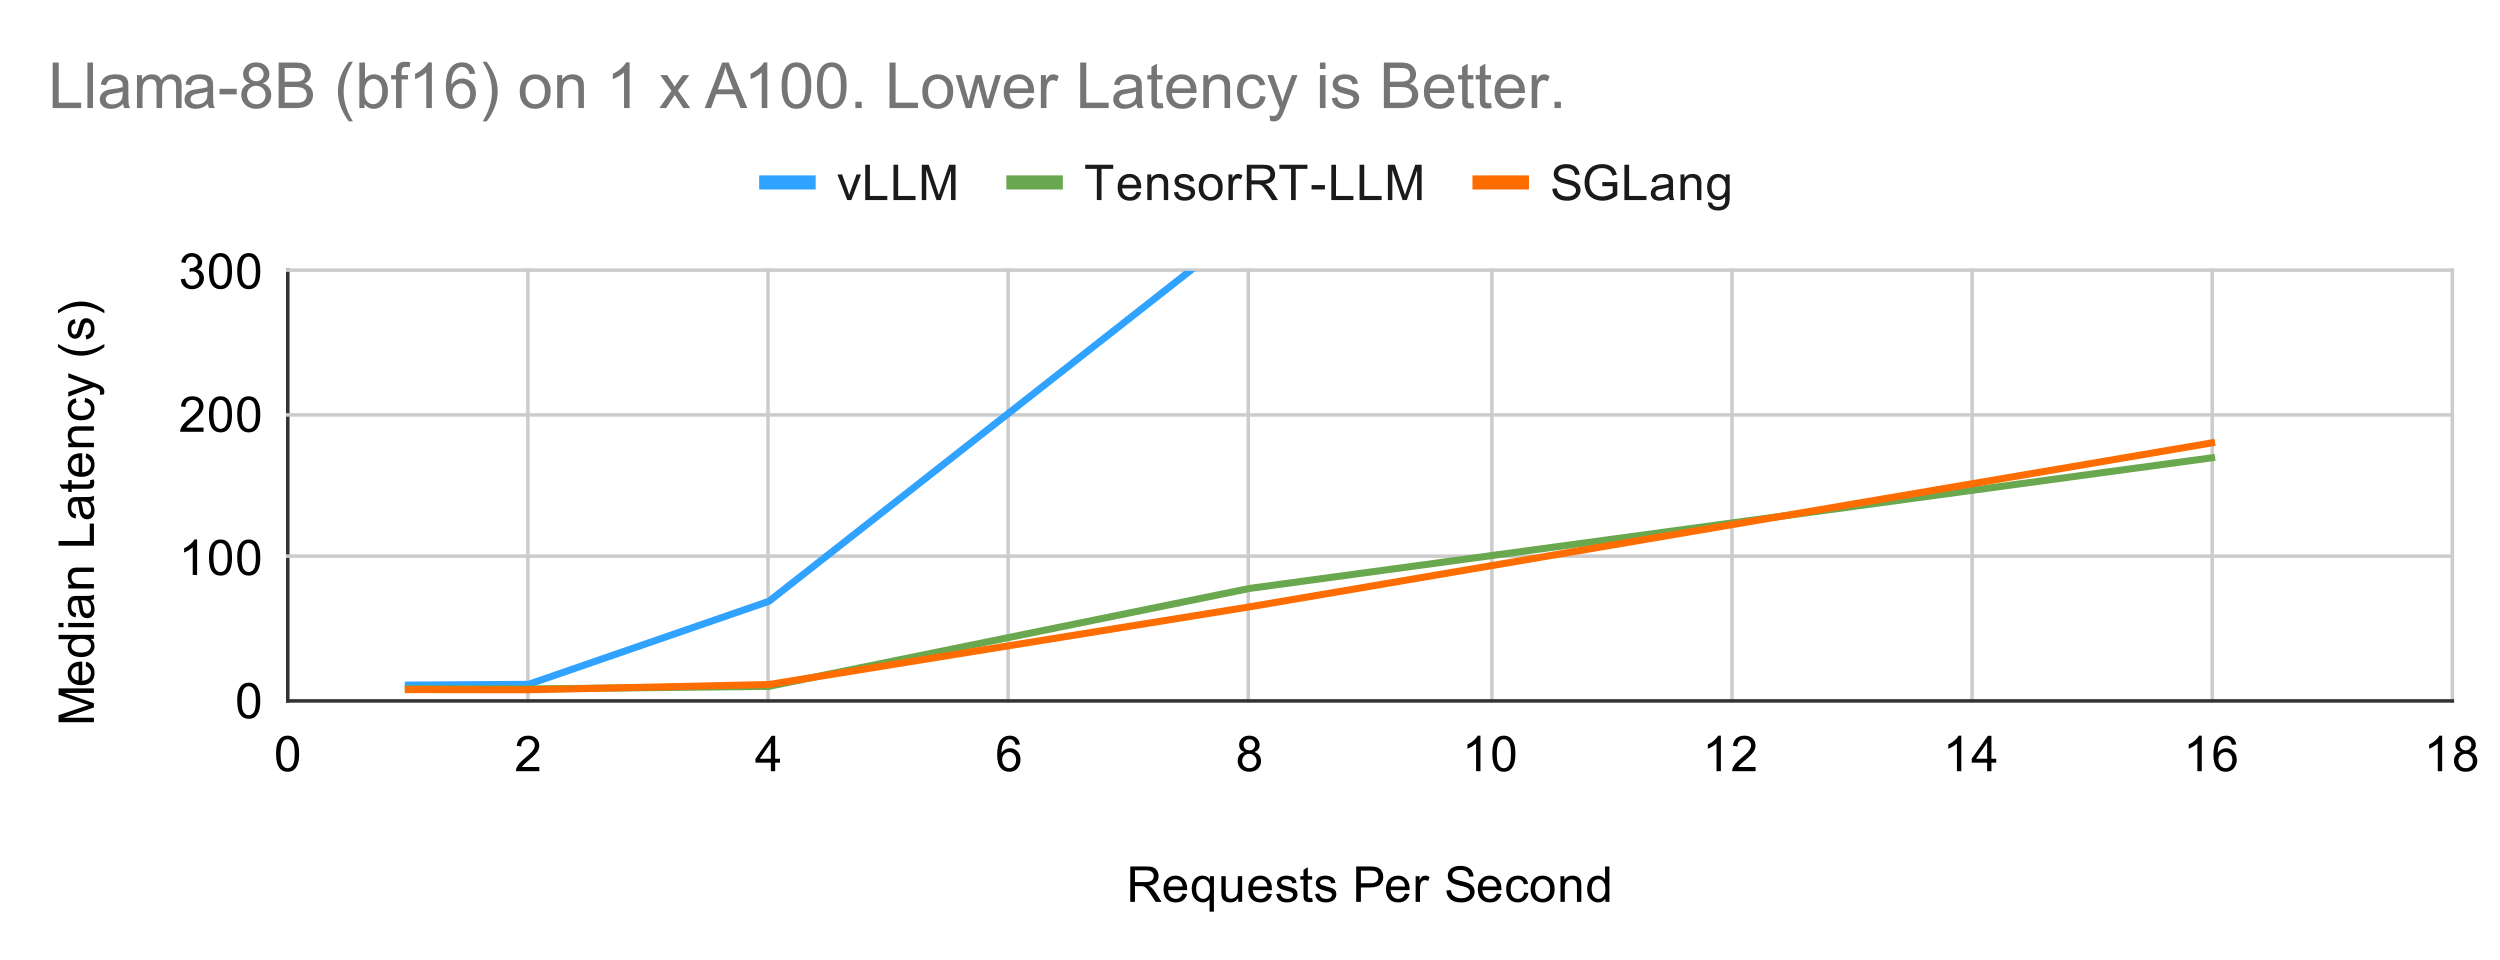 <svg version="1.1" viewBox="0.0 0.0 708.0 272.0" fill="none" stroke="none" stroke-linecap="square" stroke-miterlimit="10" width="708" height="272" xmlns:xlink="http://www.w3.org/1999/xlink" xmlns="http://www.w3.org/2000/svg"><path fill="#ffffff" d="M0 0L708.0 0L708.0 272.0L0 272.0L0 0Z" fill-rule="nonzero"/><path stroke="#333333" stroke-width="1.0" stroke-linecap="butt" d="M81.5 76.5L81.5 198.5" fill-rule="nonzero"/><path stroke="#cccccc" stroke-width="1.0" stroke-linecap="butt" d="M149.5 76.5L149.5 198.5" fill-rule="nonzero"/><path stroke="#cccccc" stroke-width="1.0" stroke-linecap="butt" d="M217.5 76.5L217.5 198.5" fill-rule="nonzero"/><path stroke="#cccccc" stroke-width="1.0" stroke-linecap="butt" d="M285.5 76.5L285.5 198.5" fill-rule="nonzero"/><path stroke="#cccccc" stroke-width="1.0" stroke-linecap="butt" d="M353.5 76.5L353.5 198.5" fill-rule="nonzero"/><path stroke="#cccccc" stroke-width="1.0" stroke-linecap="butt" d="M422.5 76.5L422.5 198.5" fill-rule="nonzero"/><path stroke="#cccccc" stroke-width="1.0" stroke-linecap="butt" d="M490.5 76.5L490.5 198.5" fill-rule="nonzero"/><path stroke="#cccccc" stroke-width="1.0" stroke-linecap="butt" d="M558.5 76.5L558.5 198.5" fill-rule="nonzero"/><path stroke="#cccccc" stroke-width="1.0" stroke-linecap="butt" d="M626.5 76.5L626.5 198.5" fill-rule="nonzero"/><path stroke="#cccccc" stroke-width="1.0" stroke-linecap="butt" d="M694.5 76.5L694.5 198.5" fill-rule="nonzero"/><path stroke="#333333" stroke-width="1.0" stroke-linecap="butt" d="M81.5 198.5L694.5 198.5" fill-rule="nonzero"/><path stroke="#cccccc" stroke-width="1.0" stroke-linecap="butt" d="M81.5 157.5L694.5 157.5" fill-rule="nonzero"/><path stroke="#cccccc" stroke-width="1.0" stroke-linecap="butt" d="M81.5 117.5L694.5 117.5" fill-rule="nonzero"/><path stroke="#cccccc" stroke-width="1.0" stroke-linecap="butt" d="M81.5 76.5L694.5 76.5" fill-rule="nonzero"/><clipPath id="id_0"><path d="M81.6 76.733L694.4 76.733L694.4 198.4L81.6 198.4L81.6 76.733Z" clip-rule="nonzero"/></clipPath><path stroke="#30a2ff" stroke-width="2.0" stroke-linecap="butt" clip-path="url(#id_0)" d="M115.644 194.019L149.689 193.803L217.778 170.272L353.956 63.408L626.311 -19.364" fill-rule="nonzero"/><path stroke="#6aa84f" stroke-width="2.0" stroke-linecap="butt" clip-path="url(#id_0)" d="M115.644 195.03L149.689 195.104L217.778 194.37L353.956 166.628L626.311 129.654" fill-rule="nonzero"/><path stroke="#ff6d01" stroke-width="2.0" stroke-linecap="butt" clip-path="url(#id_0)" d="M115.644 195.293L149.689 195.344L217.778 193.847L353.956 171.844L626.311 125.436" fill-rule="nonzero"/><path fill="#000000" fill-opacity="0.0" clip-path="url(#id_0)" d="M118.644 194.019C118.644 195.676 117.301 197.019 115.644 197.019C113.988 197.019 112.644 195.676 112.644 194.019C112.644 192.362 113.988 191.019 115.644 191.019C117.301 191.019 118.644 192.362 118.644 194.019Z" fill-rule="nonzero"/><path fill="#000000" fill-opacity="0.0" clip-path="url(#id_0)" d="M152.689 193.803C152.689 195.46 151.346 196.803 149.689 196.803C148.032 196.803 146.689 195.46 146.689 193.803C146.689 192.146 148.032 190.803 149.689 190.803C151.346 190.803 152.689 192.146 152.689 193.803Z" fill-rule="nonzero"/><path fill="#000000" fill-opacity="0.0" clip-path="url(#id_0)" d="M220.778 170.272C220.778 171.929 219.435 173.272 217.778 173.272C216.121 173.272 214.778 171.929 214.778 170.272C214.778 168.615 216.121 167.272 217.778 167.272C219.435 167.272 220.778 168.615 220.778 170.272Z" fill-rule="nonzero"/><path fill="#000000" fill-opacity="0.0" clip-path="url(#id_0)" d="M356.956 63.408C356.956 65.065 355.612 66.408 353.956 66.408C352.299 66.408 350.956 65.065 350.956 63.408C350.956 61.752 352.299 60.408 353.956 60.408C355.612 60.408 356.956 61.752 356.956 63.408Z" fill-rule="nonzero"/><path fill="#000000" fill-opacity="0.0" clip-path="url(#id_0)" d="M629.311 -19.364C629.311 -17.707 627.968 -16.364 626.311 -16.364C624.654 -16.364 623.311 -17.707 623.311 -19.364C623.311 -21.02 624.654 -22.364 626.311 -22.364C627.968 -22.364 629.311 -21.02 629.311 -19.364Z" fill-rule="nonzero"/><path fill="#000000" fill-opacity="0.0" clip-path="url(#id_0)" d="M118.644 195.03C118.644 196.687 117.301 198.03 115.644 198.03C113.988 198.03 112.644 196.687 112.644 195.03C112.644 193.373 113.988 192.03 115.644 192.03C117.301 192.03 118.644 193.373 118.644 195.03Z" fill-rule="nonzero"/><path fill="#000000" fill-opacity="0.0" clip-path="url(#id_0)" d="M152.689 195.104C152.689 196.761 151.346 198.104 149.689 198.104C148.032 198.104 146.689 196.761 146.689 195.104C146.689 193.447 148.032 192.104 149.689 192.104C151.346 192.104 152.689 193.447 152.689 195.104Z" fill-rule="nonzero"/><path fill="#000000" fill-opacity="0.0" clip-path="url(#id_0)" d="M220.778 194.37C220.778 196.027 219.435 197.37 217.778 197.37C216.121 197.37 214.778 196.027 214.778 194.37C214.778 192.713 216.121 191.37 217.778 191.37C219.435 191.37 220.778 192.713 220.778 194.37Z" fill-rule="nonzero"/><path fill="#000000" fill-opacity="0.0" clip-path="url(#id_0)" d="M356.956 166.628C356.956 168.285 355.612 169.628 353.956 169.628C352.299 169.628 350.956 168.285 350.956 166.628C350.956 164.971 352.299 163.628 353.956 163.628C355.612 163.628 356.956 164.971 356.956 166.628Z" fill-rule="nonzero"/><path fill="#000000" fill-opacity="0.0" clip-path="url(#id_0)" d="M629.311 129.654C629.311 131.311 627.968 132.654 626.311 132.654C624.654 132.654 623.311 131.311 623.311 129.654C623.311 127.998 624.654 126.654 626.311 126.654C627.968 126.654 629.311 127.998 629.311 129.654Z" fill-rule="nonzero"/><path fill="#000000" fill-opacity="0.0" clip-path="url(#id_0)" d="M118.644 195.293C118.644 196.95 117.301 198.293 115.644 198.293C113.988 198.293 112.644 196.95 112.644 195.293C112.644 193.636 113.988 192.293 115.644 192.293C117.301 192.293 118.644 193.636 118.644 195.293Z" fill-rule="nonzero"/><path fill="#000000" fill-opacity="0.0" clip-path="url(#id_0)" d="M152.689 195.344C152.689 197.001 151.346 198.344 149.689 198.344C148.032 198.344 146.689 197.001 146.689 195.344C146.689 193.687 148.032 192.344 149.689 192.344C151.346 192.344 152.689 193.687 152.689 195.344Z" fill-rule="nonzero"/><path fill="#000000" fill-opacity="0.0" clip-path="url(#id_0)" d="M220.778 193.847C220.778 195.504 219.435 196.847 217.778 196.847C216.121 196.847 214.778 195.504 214.778 193.847C214.778 192.19 216.121 190.847 217.778 190.847C219.435 190.847 220.778 192.19 220.778 193.847Z" fill-rule="nonzero"/><path fill="#000000" fill-opacity="0.0" clip-path="url(#id_0)" d="M356.956 171.844C356.956 173.501 355.612 174.844 353.956 174.844C352.299 174.844 350.956 173.501 350.956 171.844C350.956 170.188 352.299 168.844 353.956 168.844C355.612 168.844 356.956 170.188 356.956 171.844Z" fill-rule="nonzero"/><path fill="#000000" fill-opacity="0.0" clip-path="url(#id_0)" d="M629.311 125.436C629.311 127.093 627.968 128.436 626.311 128.436C624.654 128.436 623.311 127.093 623.311 125.436C623.311 123.779 624.654 122.436 626.311 122.436C627.968 122.436 629.311 123.779 629.311 125.436Z" fill-rule="nonzero"/><path fill="#000000" d="M320.094 255.4L320.094 245.384L324.547 245.384Q325.891 245.384 326.578 245.65Q327.281 245.916 327.688 246.603Q328.109 247.291 328.109 248.119Q328.109 249.181 327.422 249.916Q326.734 250.634 325.297 250.838Q325.812 251.088 326.094 251.338Q326.672 251.869 327.188 252.666L328.938 255.4L327.266 255.4L325.938 253.322Q325.359 252.416 324.984 251.947Q324.609 251.463 324.312 251.275Q324.016 251.072 323.703 250.994Q323.484 250.947 322.969 250.947L321.422 250.947L321.422 255.4L320.094 255.4ZM321.422 249.806L324.281 249.806Q325.188 249.806 325.703 249.619Q326.219 249.431 326.484 249.025Q326.75 248.603 326.75 248.119Q326.75 247.4 326.234 246.947Q325.719 246.478 324.594 246.478L321.422 246.478L321.422 249.806ZM334.891 253.056L336.172 253.213Q335.859 254.338 335.047 254.963Q334.234 255.572 332.969 255.572Q331.375 255.572 330.438 254.588Q329.516 253.603 329.516 251.838Q329.516 249.994 330.453 248.994Q331.406 247.978 332.906 247.978Q334.359 247.978 335.281 248.978Q336.203 249.963 336.203 251.759Q336.203 251.869 336.203 252.088L330.781 252.088Q330.859 253.275 331.453 253.916Q332.062 254.556 332.984 254.556Q333.656 254.556 334.125 254.197Q334.609 253.838 334.891 253.056ZM330.859 251.072L334.906 251.072Q334.828 250.15 334.438 249.697Q333.859 248.994 332.922 248.994Q332.062 248.994 331.484 249.556Q330.922 250.119 330.859 251.072ZM342.547 258.181L342.547 254.634Q342.266 255.025 341.75 255.306Q341.234 255.572 340.656 255.572Q339.359 255.572 338.422 254.541Q337.5 253.494 337.5 251.697Q337.5 250.603 337.875 249.744Q338.25 248.869 338.969 248.431Q339.688 247.978 340.562 247.978Q341.906 247.978 342.672 249.103L342.672 248.134L343.781 248.134L343.781 258.181L342.547 258.181ZM338.75 251.744Q338.75 253.15 339.344 253.853Q339.938 254.556 340.75 254.556Q341.547 254.556 342.109 253.884Q342.672 253.213 342.672 251.853Q342.672 250.416 342.078 249.681Q341.484 248.947 340.672 248.947Q339.875 248.947 339.312 249.634Q338.75 250.306 338.75 251.744ZM350.688 255.4L350.688 254.338Q349.828 255.572 348.375 255.572Q347.734 255.572 347.172 255.322Q346.625 255.072 346.344 254.697Q346.078 254.322 345.969 253.791Q345.891 253.431 345.891 252.634L345.891 248.134L347.125 248.134L347.125 252.166Q347.125 253.134 347.203 253.463Q347.312 253.947 347.688 254.228Q348.062 254.509 348.625 254.509Q349.172 254.509 349.656 254.228Q350.141 253.931 350.344 253.447Q350.547 252.963 350.547 252.025L350.547 248.134L351.781 248.134L351.781 255.4L350.688 255.4ZM358.891 253.056L360.172 253.213Q359.859 254.338 359.047 254.963Q358.234 255.572 356.969 255.572Q355.375 255.572 354.438 254.588Q353.516 253.603 353.516 251.838Q353.516 249.994 354.453 248.994Q355.406 247.978 356.906 247.978Q358.359 247.978 359.281 248.978Q360.203 249.963 360.203 251.759Q360.203 251.869 360.203 252.088L354.781 252.088Q354.859 253.275 355.453 253.916Q356.062 254.556 356.984 254.556Q357.656 254.556 358.125 254.197Q358.609 253.838 358.891 253.056ZM354.859 251.072L358.906 251.072Q358.828 250.15 358.438 249.697Q357.859 248.994 356.922 248.994Q356.062 248.994 355.484 249.556Q354.922 250.119 354.859 251.072ZM361.438 253.228L362.641 253.041Q362.75 253.775 363.219 254.166Q363.688 254.556 364.531 254.556Q365.375 254.556 365.781 254.213Q366.203 253.869 366.203 253.4Q366.203 252.978 365.828 252.744Q365.578 252.572 364.578 252.322Q363.219 251.978 362.688 251.728Q362.172 251.478 361.906 251.041Q361.641 250.603 361.641 250.072Q361.641 249.588 361.859 249.181Q362.078 248.759 362.469 248.478Q362.75 248.275 363.234 248.134Q363.734 247.978 364.312 247.978Q365.156 247.978 365.797 248.228Q366.453 248.463 366.766 248.884Q367.078 249.306 367.188 250.009L365.984 250.181Q365.906 249.619 365.5 249.306Q365.109 248.994 364.391 248.994Q363.547 248.994 363.188 249.275Q362.828 249.541 362.828 249.931Q362.828 250.166 362.969 250.353Q363.125 250.556 363.453 250.681Q363.625 250.744 364.531 250.994Q365.844 251.353 366.359 251.572Q366.875 251.791 367.156 252.213Q367.453 252.634 367.453 253.259Q367.453 253.884 367.094 254.431Q366.75 254.963 366.062 255.275Q365.391 255.572 364.531 255.572Q363.125 255.572 362.375 254.978Q361.641 254.384 361.438 253.228ZM371.609 254.306L371.781 255.384Q371.266 255.494 370.859 255.494Q370.188 255.494 369.812 255.291Q369.453 255.072 369.297 254.728Q369.156 254.384 369.156 253.275L369.156 249.103L368.25 249.103L368.25 248.134L369.156 248.134L369.156 246.338L370.375 245.603L370.375 248.134L371.609 248.134L371.609 249.103L370.375 249.103L370.375 253.338Q370.375 253.869 370.438 254.025Q370.5 254.166 370.641 254.259Q370.797 254.353 371.062 254.353Q371.281 254.353 371.609 254.306ZM372.438 253.228L373.641 253.041Q373.75 253.775 374.219 254.166Q374.688 254.556 375.531 254.556Q376.375 254.556 376.781 254.213Q377.203 253.869 377.203 253.4Q377.203 252.978 376.828 252.744Q376.578 252.572 375.578 252.322Q374.219 251.978 373.688 251.728Q373.172 251.478 372.906 251.041Q372.641 250.603 372.641 250.072Q372.641 249.588 372.859 249.181Q373.078 248.759 373.469 248.478Q373.75 248.275 374.234 248.134Q374.734 247.978 375.312 247.978Q376.156 247.978 376.797 248.228Q377.453 248.463 377.766 248.884Q378.078 249.306 378.188 250.009L376.984 250.181Q376.906 249.619 376.5 249.306Q376.109 248.994 375.391 248.994Q374.547 248.994 374.188 249.275Q373.828 249.541 373.828 249.931Q373.828 250.166 373.969 250.353Q374.125 250.556 374.453 250.681Q374.625 250.744 375.531 250.994Q376.844 251.353 377.359 251.572Q377.875 251.791 378.156 252.213Q378.453 252.634 378.453 253.259Q378.453 253.884 378.094 254.431Q377.75 254.963 377.062 255.275Q376.391 255.572 375.531 255.572Q374.125 255.572 373.375 254.978Q372.641 254.384 372.438 253.228ZM384.078 255.4L384.078 245.384L387.859 245.384Q388.859 245.384 389.391 245.478Q390.125 245.603 390.625 245.947Q391.125 246.291 391.422 246.916Q391.734 247.525 391.734 248.275Q391.734 249.556 390.922 250.447Q390.109 251.322 387.984 251.322L385.406 251.322L385.406 255.4L384.078 255.4ZM385.406 250.15L388.0 250.15Q389.281 250.15 389.812 249.666Q390.359 249.181 390.359 248.322Q390.359 247.681 390.047 247.244Q389.734 246.791 389.203 246.65Q388.875 246.556 387.969 246.556L385.406 246.556L385.406 250.15ZM397.891 253.056L399.172 253.213Q398.859 254.338 398.047 254.963Q397.234 255.572 395.969 255.572Q394.375 255.572 393.438 254.588Q392.516 253.603 392.516 251.838Q392.516 249.994 393.453 248.994Q394.406 247.978 395.906 247.978Q397.359 247.978 398.281 248.978Q399.203 249.963 399.203 251.759Q399.203 251.869 399.203 252.088L393.781 252.088Q393.859 253.275 394.453 253.916Q395.062 254.556 395.984 254.556Q396.656 254.556 397.125 254.197Q397.609 253.838 397.891 253.056ZM393.859 251.072L397.906 251.072Q397.828 250.15 397.438 249.697Q396.859 248.994 395.922 248.994Q395.062 248.994 394.484 249.556Q393.922 250.119 393.859 251.072ZM400.906 255.4L400.906 248.134L402.016 248.134L402.016 249.244Q402.438 248.463 402.797 248.228Q403.156 247.978 403.594 247.978Q404.219 247.978 404.859 248.369L404.438 249.509Q403.984 249.244 403.531 249.244Q403.125 249.244 402.797 249.494Q402.484 249.728 402.344 250.166Q402.141 250.822 402.141 251.603L402.141 255.4L400.906 255.4ZM409.625 252.181L410.875 252.072Q410.969 252.822 411.297 253.306Q411.625 253.791 412.297 254.088Q412.984 254.384 413.844 254.384Q414.594 254.384 415.172 254.166Q415.766 253.931 416.047 253.541Q416.328 253.15 416.328 252.681Q416.328 252.213 416.047 251.869Q415.781 251.509 415.156 251.259Q414.75 251.103 413.359 250.775Q411.984 250.447 411.438 250.15Q410.719 249.775 410.359 249.228Q410.016 248.666 410.016 247.963Q410.016 247.213 410.438 246.556Q410.875 245.884 411.703 245.556Q412.531 245.213 413.547 245.213Q414.656 245.213 415.5 245.572Q416.359 245.931 416.812 246.634Q417.266 247.322 417.312 248.197L416.031 248.291Q415.938 247.353 415.344 246.869Q414.75 246.369 413.594 246.369Q412.391 246.369 411.844 246.822Q411.297 247.259 411.297 247.884Q411.297 248.416 411.688 248.775Q412.062 249.119 413.672 249.494Q415.297 249.853 415.891 250.119Q416.766 250.525 417.188 251.15Q417.609 251.759 417.609 252.572Q417.609 253.369 417.141 254.088Q416.688 254.791 415.828 255.181Q414.969 255.572 413.906 255.572Q412.547 255.572 411.625 255.181Q410.703 254.775 410.172 253.978Q409.656 253.181 409.625 252.181ZM423.891 253.056L425.172 253.213Q424.859 254.338 424.047 254.963Q423.234 255.572 421.969 255.572Q420.375 255.572 419.438 254.588Q418.516 253.603 418.516 251.838Q418.516 249.994 419.453 248.994Q420.406 247.978 421.906 247.978Q423.359 247.978 424.281 248.978Q425.203 249.963 425.203 251.759Q425.203 251.869 425.203 252.088L419.781 252.088Q419.859 253.275 420.453 253.916Q421.062 254.556 421.984 254.556Q422.656 254.556 423.125 254.197Q423.609 253.838 423.891 253.056ZM419.859 251.072L423.906 251.072Q423.828 250.15 423.438 249.697Q422.859 248.994 421.922 248.994Q421.062 248.994 420.484 249.556Q419.922 250.119 419.859 251.072ZM431.656 252.744L432.875 252.9Q432.672 254.15 431.844 254.869Q431.031 255.572 429.844 255.572Q428.359 255.572 427.453 254.603Q426.547 253.619 426.547 251.791Q426.547 250.619 426.938 249.744Q427.328 248.853 428.125 248.416Q428.922 247.978 429.859 247.978Q431.031 247.978 431.781 248.572Q432.547 249.166 432.75 250.275L431.562 250.463Q431.391 249.728 430.953 249.369Q430.516 248.994 429.906 248.994Q428.969 248.994 428.391 249.666Q427.812 250.322 427.812 251.759Q427.812 253.228 428.375 253.9Q428.938 254.556 429.828 254.556Q430.562 254.556 431.047 254.119Q431.531 253.666 431.656 252.744ZM433.469 251.775Q433.469 249.759 434.594 248.775Q435.516 247.978 436.875 247.978Q438.359 247.978 439.312 248.963Q440.266 249.931 440.266 251.666Q440.266 253.072 439.844 253.884Q439.422 254.681 438.609 255.134Q437.812 255.572 436.875 255.572Q435.344 255.572 434.406 254.588Q433.469 253.603 433.469 251.775ZM434.734 251.775Q434.734 253.166 435.344 253.869Q435.953 254.556 436.875 254.556Q437.781 254.556 438.391 253.853Q439.0 253.15 439.0 251.728Q439.0 250.384 438.391 249.697Q437.781 248.994 436.875 248.994Q435.953 248.994 435.344 249.681Q434.734 250.369 434.734 251.775ZM441.922 255.4L441.922 248.134L443.031 248.134L443.031 249.166Q443.828 247.978 445.344 247.978Q446.0 247.978 446.547 248.213Q447.094 248.447 447.359 248.838Q447.641 249.213 447.75 249.744Q447.828 250.088 447.828 250.931L447.828 255.4L446.594 255.4L446.594 250.978Q446.594 250.228 446.453 249.869Q446.312 249.494 445.938 249.275Q445.578 249.041 445.078 249.041Q444.297 249.041 443.719 249.541Q443.156 250.041 443.156 251.431L443.156 255.4L441.922 255.4ZM454.641 255.4L454.641 254.478Q453.938 255.572 452.609 255.572Q451.734 255.572 451.0 255.088Q450.281 254.603 449.875 253.744Q449.484 252.884 449.484 251.775Q449.484 250.697 449.844 249.806Q450.203 248.916 450.922 248.447Q451.656 247.978 452.547 247.978Q453.203 247.978 453.719 248.259Q454.234 248.525 454.547 248.978L454.547 245.384L455.781 245.384L455.781 255.4L454.641 255.4ZM450.75 251.775Q450.75 253.166 451.328 253.869Q451.922 254.556 452.719 254.556Q453.531 254.556 454.094 253.9Q454.656 253.228 454.656 251.884Q454.656 250.384 454.078 249.697Q453.5 248.994 452.672 248.994Q451.844 248.994 451.297 249.666Q450.75 250.338 450.75 251.775Z" fill-rule="nonzero"/><path fill="#000000" d="M26.6 204.52L16.584 204.52L16.584 202.535L23.678 200.16Q24.662 199.832 25.162 199.676Q24.616 199.504 23.553 199.145L16.584 196.754L16.584 194.957L26.6 194.957L26.6 196.239L18.209 196.239L26.6 199.16L26.6 200.348L18.069 203.254L26.6 203.254L26.6 204.52ZM24.256 188.676L24.412 187.395Q25.537 187.707 26.162 188.52Q26.772 189.332 26.772 190.598Q26.772 192.192 25.787 193.129Q24.803 194.051 23.037 194.051Q21.194 194.051 20.194 193.114Q19.178 192.16 19.178 190.66Q19.178 189.207 20.178 188.285Q21.162 187.364 22.959 187.364Q23.069 187.364 23.287 187.364L23.287 192.785Q24.475 192.707 25.116 192.114Q25.756 191.504 25.756 190.582Q25.756 189.91 25.397 189.442Q25.037 188.957 24.256 188.676ZM22.272 192.707L22.272 188.66Q21.35 188.739 20.897 189.129Q20.194 189.707 20.194 190.645Q20.194 191.504 20.756 192.082Q21.319 192.645 22.272 192.707ZM26.6 180.926L25.678 180.926Q26.772 181.629 26.772 182.957Q26.772 183.832 26.287 184.567Q25.803 185.285 24.944 185.692Q24.084 186.082 22.975 186.082Q21.897 186.082 21.006 185.723Q20.116 185.364 19.647 184.645Q19.178 183.91 19.178 183.02Q19.178 182.364 19.459 181.848Q19.725 181.332 20.178 181.02L16.584 181.02L16.584 179.785L26.6 179.785L26.6 180.926ZM22.975 184.817Q24.366 184.817 25.069 184.239Q25.756 183.645 25.756 182.848Q25.756 182.035 25.1 181.473Q24.428 180.91 23.084 180.91Q21.584 180.91 20.897 181.489Q20.194 182.067 20.194 182.895Q20.194 183.723 20.866 184.27Q21.537 184.817 22.975 184.817ZM17.991 177.629L16.584 177.629L16.584 176.41L17.991 176.41L17.991 177.629ZM26.6 177.629L19.334 177.629L19.334 176.41L26.6 176.41L26.6 177.629ZM25.709 169.91Q26.287 170.582 26.537 171.223Q26.772 171.848 26.772 172.582Q26.772 173.77 26.194 174.426Q25.6 175.067 24.678 175.067Q24.147 175.067 23.709 174.832Q23.272 174.582 23.006 174.192Q22.741 173.785 22.6 173.301Q22.506 172.942 22.412 172.207Q22.241 170.707 21.991 170.004Q21.741 170.004 21.678 170.004Q20.912 170.004 20.616 170.348Q20.194 170.817 20.194 171.754Q20.194 172.614 20.506 173.035Q20.803 173.442 21.569 173.645L21.412 174.848Q20.631 174.692 20.162 174.317Q19.694 173.926 19.444 173.223Q19.178 172.504 19.178 171.567Q19.178 170.645 19.397 170.067Q19.616 169.489 19.944 169.223Q20.272 168.942 20.787 168.832Q21.1 168.77 21.912 168.77L23.553 168.77Q25.272 168.77 25.725 168.692Q26.178 168.614 26.6 168.379L26.6 169.66Q26.209 169.848 25.709 169.91ZM22.959 170.004Q23.225 170.676 23.428 172.02Q23.537 172.77 23.678 173.098Q23.803 173.41 24.069 173.582Q24.334 173.754 24.647 173.754Q25.147 173.754 25.475 173.379Q25.803 173.004 25.803 172.285Q25.803 171.567 25.491 171.02Q25.178 170.473 24.631 170.207Q24.225 170.004 23.412 170.004L22.959 170.004ZM26.6 166.645L19.334 166.645L19.334 165.535L20.366 165.535Q19.178 164.739 19.178 163.223Q19.178 162.567 19.412 162.02Q19.647 161.473 20.037 161.207Q20.412 160.926 20.944 160.817Q21.287 160.739 22.131 160.739L26.6 160.739L26.6 161.973L22.178 161.973Q21.428 161.973 21.069 162.114Q20.694 162.254 20.475 162.629Q20.241 162.989 20.241 163.489Q20.241 164.27 20.741 164.848Q21.241 165.41 22.631 165.41L26.6 165.41L26.6 166.645ZM26.6 154.535L16.584 154.535L16.584 153.207L25.412 153.207L25.412 148.285L26.6 148.285L26.6 154.535ZM25.709 141.91Q26.287 142.582 26.537 143.223Q26.772 143.848 26.772 144.582Q26.772 145.77 26.194 146.426Q25.6 147.067 24.678 147.067Q24.147 147.067 23.709 146.832Q23.272 146.582 23.006 146.192Q22.741 145.785 22.6 145.301Q22.506 144.942 22.412 144.207Q22.241 142.707 21.991 142.004Q21.741 142.004 21.678 142.004Q20.912 142.004 20.616 142.348Q20.194 142.817 20.194 143.754Q20.194 144.614 20.506 145.035Q20.803 145.442 21.569 145.645L21.412 146.848Q20.631 146.692 20.162 146.317Q19.694 145.926 19.444 145.223Q19.178 144.504 19.178 143.567Q19.178 142.645 19.397 142.067Q19.616 141.489 19.944 141.223Q20.272 140.942 20.787 140.832Q21.1 140.77 21.912 140.77L23.553 140.77Q25.272 140.77 25.725 140.692Q26.178 140.614 26.6 140.379L26.6 141.66Q26.209 141.848 25.709 141.91ZM22.959 142.004Q23.225 142.676 23.428 144.02Q23.537 144.77 23.678 145.098Q23.803 145.41 24.069 145.582Q24.334 145.754 24.647 145.754Q25.147 145.754 25.475 145.379Q25.803 145.004 25.803 144.285Q25.803 143.567 25.491 143.02Q25.178 142.473 24.631 142.207Q24.225 142.004 23.412 142.004L22.959 142.004ZM25.506 135.957L26.584 135.785Q26.694 136.301 26.694 136.707Q26.694 137.379 26.491 137.754Q26.272 138.114 25.928 138.27Q25.584 138.41 24.475 138.41L20.303 138.41L20.303 139.317L19.334 139.317L19.334 138.41L17.537 138.41L16.803 137.192L19.334 137.192L19.334 135.957L20.303 135.957L20.303 137.192L24.537 137.192Q25.069 137.192 25.225 137.129Q25.366 137.067 25.459 136.926Q25.553 136.77 25.553 136.504Q25.553 136.285 25.506 135.957ZM24.256 129.676L24.412 128.395Q25.537 128.707 26.162 129.52Q26.772 130.332 26.772 131.598Q26.772 133.192 25.787 134.129Q24.803 135.051 23.037 135.051Q21.194 135.051 20.194 134.114Q19.178 133.16 19.178 131.66Q19.178 130.207 20.178 129.285Q21.162 128.364 22.959 128.364Q23.069 128.364 23.287 128.364L23.287 133.785Q24.475 133.707 25.116 133.114Q25.756 132.504 25.756 131.582Q25.756 130.91 25.397 130.442Q25.037 129.957 24.256 129.676ZM22.272 133.707L22.272 129.66Q21.35 129.739 20.897 130.129Q20.194 130.707 20.194 131.645Q20.194 132.504 20.756 133.082Q21.319 133.645 22.272 133.707ZM26.6 126.645L19.334 126.645L19.334 125.535L20.366 125.535Q19.178 124.739 19.178 123.223Q19.178 122.567 19.412 122.02Q19.647 121.473 20.037 121.207Q20.412 120.926 20.944 120.817Q21.287 120.739 22.131 120.739L26.6 120.739L26.6 121.973L22.178 121.973Q21.428 121.973 21.069 122.114Q20.694 122.254 20.475 122.629Q20.241 122.989 20.241 123.489Q20.241 124.27 20.741 124.848Q21.241 125.41 22.631 125.41L26.6 125.41L26.6 126.645ZM23.944 113.91L24.1 112.692Q25.35 112.895 26.069 113.723Q26.772 114.535 26.772 115.723Q26.772 117.207 25.803 118.114Q24.819 119.02 22.991 119.02Q21.819 119.02 20.944 118.629Q20.053 118.239 19.616 117.442Q19.178 116.645 19.178 115.707Q19.178 114.535 19.772 113.785Q20.366 113.02 21.475 112.817L21.662 114.004Q20.928 114.176 20.569 114.614Q20.194 115.051 20.194 115.66Q20.194 116.598 20.866 117.176Q21.522 117.754 22.959 117.754Q24.428 117.754 25.1 117.192Q25.756 116.629 25.756 115.739Q25.756 115.004 25.319 114.52Q24.866 114.035 23.944 113.91ZM29.397 111.692L28.241 111.832Q28.35 111.426 28.35 111.129Q28.35 110.723 28.209 110.473Q28.084 110.223 27.834 110.067Q27.647 109.957 26.912 109.692Q26.819 109.66 26.616 109.582L19.334 112.348L19.334 111.02L23.537 109.504Q24.35 109.207 25.225 108.973Q24.381 108.77 23.569 108.473L19.334 106.926L19.334 105.692L26.725 108.457Q27.912 108.895 28.366 109.145Q28.975 109.473 29.256 109.895Q29.553 110.317 29.553 110.91Q29.553 111.254 29.397 111.692ZM29.553 98.285Q28.256 99.317 26.537 100.02Q24.819 100.723 22.975 100.723Q21.35 100.723 19.85 100.192Q18.116 99.582 16.412 98.285L16.412 97.41Q17.834 98.239 18.444 98.504Q19.381 98.926 20.412 99.16Q21.678 99.457 22.975 99.457Q26.272 99.457 29.553 97.41L29.553 98.285ZM24.428 96.129L24.241 94.926Q24.975 94.817 25.366 94.348Q25.756 93.879 25.756 93.035Q25.756 92.192 25.412 91.785Q25.069 91.364 24.6 91.364Q24.178 91.364 23.944 91.739Q23.772 91.989 23.522 92.989Q23.178 94.348 22.928 94.879Q22.678 95.395 22.241 95.66Q21.803 95.926 21.272 95.926Q20.787 95.926 20.381 95.707Q19.959 95.489 19.678 95.098Q19.475 94.817 19.334 94.332Q19.178 93.832 19.178 93.254Q19.178 92.41 19.428 91.77Q19.662 91.114 20.084 90.801Q20.506 90.489 21.209 90.379L21.381 91.582Q20.819 91.66 20.506 92.067Q20.194 92.457 20.194 93.176Q20.194 94.02 20.475 94.379Q20.741 94.739 21.131 94.739Q21.366 94.739 21.553 94.598Q21.756 94.442 21.881 94.114Q21.944 93.942 22.194 93.035Q22.553 91.723 22.772 91.207Q22.991 90.692 23.412 90.41Q23.834 90.114 24.459 90.114Q25.084 90.114 25.631 90.473Q26.162 90.817 26.475 91.504Q26.772 92.176 26.772 93.035Q26.772 94.442 26.178 95.192Q25.584 95.926 24.428 96.129ZM29.553 87.832L29.553 88.723Q26.272 86.676 22.975 86.676Q21.694 86.676 20.428 86.973Q19.397 87.207 18.459 87.614Q17.85 87.879 16.412 88.723L16.412 87.832Q18.116 86.551 19.85 85.942Q21.35 85.41 22.975 85.41Q24.819 85.41 26.537 86.129Q28.256 86.832 29.553 87.832Z" fill-rule="nonzero"/><path fill="#000000" d="M67.178 198.463Q67.178 196.681 67.537 195.603Q67.912 194.509 68.631 193.931Q69.35 193.338 70.444 193.338Q71.256 193.338 71.866 193.666Q72.475 193.994 72.866 194.603Q73.272 195.213 73.491 196.088Q73.709 196.963 73.709 198.463Q73.709 200.228 73.35 201.306Q72.991 202.384 72.272 202.978Q71.553 203.572 70.444 203.572Q69.006 203.572 68.178 202.525Q67.178 201.275 67.178 198.463ZM68.444 198.463Q68.444 200.931 69.022 201.744Q69.6 202.556 70.444 202.556Q71.303 202.556 71.881 201.744Q72.459 200.916 72.459 198.463Q72.459 195.978 71.881 195.166Q71.303 194.353 70.428 194.353Q69.584 194.353 69.084 195.072Q68.444 195.994 68.444 198.463Z" fill-rule="nonzero"/><path fill="#000000" d="M55.819 162.844L54.584 162.844L54.584 155.001Q54.147 155.423 53.413 155.86Q52.694 156.282 52.131 156.485L52.131 155.298Q53.163 154.813 53.928 154.126Q54.709 153.438 55.022 152.782L55.819 152.782L55.819 162.844ZM59.178 157.907Q59.178 156.126 59.538 155.048Q59.913 153.954 60.631 153.376Q61.35 152.782 62.444 152.782Q63.256 152.782 63.866 153.11Q64.475 153.438 64.866 154.048Q65.272 154.657 65.491 155.532Q65.709 156.407 65.709 157.907Q65.709 159.673 65.35 160.751Q64.991 161.829 64.272 162.423Q63.553 163.016 62.444 163.016Q61.006 163.016 60.178 161.969Q59.178 160.719 59.178 157.907ZM60.444 157.907Q60.444 160.376 61.022 161.188Q61.6 162.001 62.444 162.001Q63.303 162.001 63.881 161.188Q64.459 160.36 64.459 157.907Q64.459 155.423 63.881 154.61Q63.303 153.798 62.428 153.798Q61.584 153.798 61.084 154.516Q60.444 155.438 60.444 157.907ZM67.178 157.907Q67.178 156.126 67.537 155.048Q67.912 153.954 68.631 153.376Q69.35 152.782 70.444 152.782Q71.256 152.782 71.866 153.11Q72.475 153.438 72.866 154.048Q73.272 154.657 73.491 155.532Q73.709 156.407 73.709 157.907Q73.709 159.673 73.35 160.751Q72.991 161.829 72.272 162.423Q71.553 163.016 70.444 163.016Q69.006 163.016 68.178 161.969Q67.178 160.719 67.178 157.907ZM68.444 157.907Q68.444 160.376 69.022 161.188Q69.6 162.001 70.444 162.001Q71.303 162.001 71.881 161.188Q72.459 160.36 72.459 157.907Q72.459 155.423 71.881 154.61Q71.303 153.798 70.428 153.798Q69.584 153.798 69.084 154.516Q68.444 155.438 68.444 157.907Z" fill-rule="nonzero"/><path fill="#000000" d="M57.647 121.101L57.647 122.289L51.022 122.289Q51.006 121.851 51.163 121.43Q51.428 120.758 51.975 120.101Q52.538 119.445 53.584 118.586Q55.225 117.242 55.788 116.461Q56.366 115.68 56.366 114.976Q56.366 114.242 55.834 113.742Q55.319 113.242 54.491 113.242Q53.6 113.242 53.053 113.773Q52.522 114.305 52.522 115.258L51.256 115.117Q51.381 113.711 52.225 112.976Q53.084 112.226 54.506 112.226Q55.959 112.226 56.788 113.023Q57.631 113.82 57.631 115.008Q57.631 115.617 57.381 116.195Q57.147 116.773 56.569 117.414Q56.006 118.055 54.678 119.18Q53.569 120.101 53.256 120.445Q52.944 120.773 52.741 121.101L57.647 121.101ZM59.178 117.351Q59.178 115.57 59.538 114.492Q59.913 113.398 60.631 112.82Q61.35 112.226 62.444 112.226Q63.256 112.226 63.866 112.555Q64.475 112.883 64.866 113.492Q65.272 114.101 65.491 114.976Q65.709 115.851 65.709 117.351Q65.709 119.117 65.35 120.195Q64.991 121.273 64.272 121.867Q63.553 122.461 62.444 122.461Q61.006 122.461 60.178 121.414Q59.178 120.164 59.178 117.351ZM60.444 117.351Q60.444 119.82 61.022 120.633Q61.6 121.445 62.444 121.445Q63.303 121.445 63.881 120.633Q64.459 119.805 64.459 117.351Q64.459 114.867 63.881 114.055Q63.303 113.242 62.428 113.242Q61.584 113.242 61.084 113.961Q60.444 114.883 60.444 117.351ZM67.178 117.351Q67.178 115.57 67.537 114.492Q67.912 113.398 68.631 112.82Q69.35 112.226 70.444 112.226Q71.256 112.226 71.866 112.555Q72.475 112.883 72.866 113.492Q73.272 114.101 73.491 114.976Q73.709 115.851 73.709 117.351Q73.709 119.117 73.35 120.195Q72.991 121.273 72.272 121.867Q71.553 122.461 70.444 122.461Q69.006 122.461 68.178 121.414Q67.178 120.164 67.178 117.351ZM68.444 117.351Q68.444 119.82 69.022 120.633Q69.6 121.445 70.444 121.445Q71.303 121.445 71.881 120.633Q72.459 119.805 72.459 117.351Q72.459 114.867 71.881 114.055Q71.303 113.242 70.428 113.242Q69.584 113.242 69.084 113.961Q68.444 114.883 68.444 117.351Z" fill-rule="nonzero"/><path fill="#000000" d="M51.194 79.093L52.413 78.921Q52.631 79.968 53.131 80.436Q53.647 80.89 54.381 80.89Q55.256 80.89 55.85 80.296Q56.444 79.686 56.444 78.796Q56.444 77.952 55.881 77.405Q55.334 76.858 54.491 76.858Q54.131 76.858 53.616 76.983L53.756 75.905Q53.881 75.921 53.944 75.921Q54.741 75.921 55.366 75.515Q55.991 75.108 55.991 74.249Q55.991 73.577 55.538 73.14Q55.084 72.686 54.35 72.686Q53.631 72.686 53.147 73.14Q52.678 73.577 52.538 74.483L51.319 74.265Q51.538 73.03 52.334 72.358Q53.131 71.671 54.319 71.671Q55.147 71.671 55.834 72.03Q56.522 72.374 56.881 72.983Q57.256 73.593 57.256 74.28Q57.256 74.921 56.913 75.452Q56.569 75.983 55.881 76.311Q56.772 76.515 57.256 77.155Q57.756 77.796 57.756 78.78Q57.756 80.093 56.788 80.999Q55.834 81.905 54.381 81.905Q53.053 81.905 52.178 81.124Q51.319 80.343 51.194 79.093ZM59.178 76.796Q59.178 75.015 59.538 73.936Q59.913 72.843 60.631 72.265Q61.35 71.671 62.444 71.671Q63.256 71.671 63.866 71.999Q64.475 72.327 64.866 72.936Q65.272 73.546 65.491 74.421Q65.709 75.296 65.709 76.796Q65.709 78.561 65.35 79.64Q64.991 80.718 64.272 81.311Q63.553 81.905 62.444 81.905Q61.006 81.905 60.178 80.858Q59.178 79.608 59.178 76.796ZM60.444 76.796Q60.444 79.265 61.022 80.077Q61.6 80.89 62.444 80.89Q63.303 80.89 63.881 80.077Q64.459 79.249 64.459 76.796Q64.459 74.311 63.881 73.499Q63.303 72.686 62.428 72.686Q61.584 72.686 61.084 73.405Q60.444 74.327 60.444 76.796ZM67.178 76.796Q67.178 75.015 67.537 73.936Q67.912 72.843 68.631 72.265Q69.35 71.671 70.444 71.671Q71.256 71.671 71.866 71.999Q72.475 72.327 72.866 72.936Q73.272 73.546 73.491 74.421Q73.709 75.296 73.709 76.796Q73.709 78.561 73.35 79.64Q72.991 80.718 72.272 81.311Q71.553 81.905 70.444 81.905Q69.006 81.905 68.178 80.858Q67.178 79.608 67.178 76.796ZM68.444 76.796Q68.444 79.265 69.022 80.077Q69.6 80.89 70.444 80.89Q71.303 80.89 71.881 80.077Q72.459 79.249 72.459 76.796Q72.459 74.311 71.881 73.499Q71.303 72.686 70.428 72.686Q69.584 72.686 69.084 73.405Q68.444 74.327 68.444 76.796Z" fill-rule="nonzero"/><path fill="#000000" d="M78.178 213.463Q78.178 211.681 78.537 210.603Q78.912 209.509 79.631 208.931Q80.35 208.338 81.444 208.338Q82.256 208.338 82.866 208.666Q83.475 208.994 83.866 209.603Q84.272 210.213 84.491 211.088Q84.709 211.963 84.709 213.463Q84.709 215.228 84.35 216.306Q83.991 217.384 83.272 217.978Q82.553 218.572 81.444 218.572Q80.006 218.572 79.178 217.525Q78.178 216.275 78.178 213.463ZM79.444 213.463Q79.444 215.931 80.022 216.744Q80.6 217.556 81.444 217.556Q82.303 217.556 82.881 216.744Q83.459 215.916 83.459 213.463Q83.459 210.978 82.881 210.166Q82.303 209.353 81.428 209.353Q80.584 209.353 80.084 210.072Q79.444 210.994 79.444 213.463Z" fill-rule="nonzero"/><path fill="#000000" d="M152.736 217.213L152.736 218.4L146.111 218.4Q146.095 217.963 146.251 217.541Q146.517 216.869 147.064 216.213Q147.626 215.556 148.673 214.697Q150.314 213.353 150.876 212.572Q151.455 211.791 151.455 211.088Q151.455 210.353 150.923 209.853Q150.408 209.353 149.58 209.353Q148.689 209.353 148.142 209.884Q147.611 210.416 147.611 211.369L146.345 211.228Q146.47 209.822 147.314 209.088Q148.173 208.338 149.595 208.338Q151.048 208.338 151.876 209.134Q152.72 209.931 152.72 211.119Q152.72 211.728 152.47 212.306Q152.236 212.884 151.658 213.525Q151.095 214.166 149.767 215.291Q148.658 216.213 148.345 216.556Q148.033 216.884 147.83 217.213L152.736 217.213Z" fill-rule="nonzero"/><path fill="#000000" d="M218.309 218.4L218.309 215.994L213.95 215.994L213.95 214.869L218.528 208.384L219.528 208.384L219.528 214.869L220.887 214.869L220.887 215.994L219.528 215.994L219.528 218.4L218.309 218.4ZM218.309 214.869L218.309 210.353L215.168 214.869L218.309 214.869Z" fill-rule="nonzero"/><path fill="#000000" d="M288.835 210.838L287.617 210.931Q287.445 210.197 287.148 209.869Q286.648 209.353 285.914 209.353Q285.32 209.353 284.882 209.681Q284.304 210.103 283.96 210.916Q283.632 211.728 283.617 213.228Q284.054 212.556 284.695 212.228Q285.351 211.9 286.054 211.9Q287.289 211.9 288.148 212.806Q289.007 213.713 289.007 215.15Q289.007 216.088 288.601 216.9Q288.195 217.713 287.476 218.15Q286.773 218.572 285.867 218.572Q284.335 218.572 283.367 217.447Q282.398 216.306 282.398 213.713Q282.398 210.806 283.46 209.478Q284.398 208.338 285.992 208.338Q287.179 208.338 287.929 209.009Q288.679 209.666 288.835 210.838ZM283.804 215.15Q283.804 215.791 284.07 216.369Q284.351 216.947 284.835 217.259Q285.32 217.556 285.851 217.556Q286.632 217.556 287.195 216.931Q287.757 216.306 287.757 215.228Q287.757 214.181 287.195 213.588Q286.648 212.978 285.804 212.978Q284.976 212.978 284.382 213.588Q283.804 214.181 283.804 215.15Z" fill-rule="nonzero"/><path fill="#000000" d="M352.424 212.963Q351.659 212.681 351.284 212.166Q350.924 211.65 350.924 210.916Q350.924 209.822 351.706 209.088Q352.502 208.338 353.799 208.338Q355.112 208.338 355.909 209.103Q356.721 209.869 356.721 210.963Q356.721 211.65 356.346 212.166Q355.987 212.681 355.237 212.963Q356.159 213.259 356.643 213.931Q357.127 214.603 357.127 215.541Q357.127 216.822 356.221 217.697Q355.315 218.572 353.831 218.572Q352.346 218.572 351.424 217.697Q350.518 216.806 350.518 215.494Q350.518 214.525 351.018 213.869Q351.518 213.197 352.424 212.963ZM352.19 210.884Q352.19 211.588 352.643 212.041Q353.096 212.494 353.831 212.494Q354.549 212.494 355.002 212.056Q355.456 211.603 355.456 210.947Q355.456 210.275 354.987 209.822Q354.518 209.353 353.815 209.353Q353.112 209.353 352.643 209.806Q352.19 210.244 352.19 210.884ZM351.784 215.509Q351.784 216.041 352.034 216.541Q352.284 217.025 352.768 217.291Q353.268 217.556 353.846 217.556Q354.721 217.556 355.284 216.994Q355.862 216.431 355.862 215.556Q355.862 214.666 355.268 214.088Q354.69 213.494 353.799 213.494Q352.924 213.494 352.346 214.072Q351.784 214.65 351.784 215.509Z" fill-rule="nonzero"/><path fill="#000000" d="M419.263 218.4L418.029 218.4L418.029 210.556Q417.591 210.978 416.857 211.416Q416.138 211.838 415.576 212.041L415.576 210.853Q416.607 210.369 417.373 209.681Q418.154 208.994 418.466 208.338L419.263 208.338L419.263 218.4ZM422.623 213.463Q422.623 211.681 422.982 210.603Q423.357 209.509 424.076 208.931Q424.794 208.338 425.888 208.338Q426.701 208.338 427.31 208.666Q427.919 208.994 428.31 209.603Q428.716 210.213 428.935 211.088Q429.154 211.963 429.154 213.463Q429.154 215.228 428.794 216.306Q428.435 217.384 427.716 217.978Q426.998 218.572 425.888 218.572Q424.451 218.572 423.623 217.525Q422.623 216.275 422.623 213.463ZM423.888 213.463Q423.888 215.931 424.466 216.744Q425.044 217.556 425.888 217.556Q426.748 217.556 427.326 216.744Q427.904 215.916 427.904 213.463Q427.904 210.978 427.326 210.166Q426.748 209.353 425.873 209.353Q425.029 209.353 424.529 210.072Q423.888 210.994 423.888 213.463Z" fill-rule="nonzero"/><path fill="#000000" d="M487.352 218.4L486.118 218.4L486.118 210.556Q485.68 210.978 484.946 211.416Q484.227 211.838 483.665 212.041L483.665 210.853Q484.696 210.369 485.461 209.681Q486.243 208.994 486.555 208.338L487.352 208.338L487.352 218.4ZM497.18 217.213L497.18 218.4L490.555 218.4Q490.54 217.963 490.696 217.541Q490.961 216.869 491.508 216.213Q492.071 215.556 493.118 214.697Q494.758 213.353 495.321 212.572Q495.899 211.791 495.899 211.088Q495.899 210.353 495.368 209.853Q494.852 209.353 494.024 209.353Q493.133 209.353 492.586 209.884Q492.055 210.416 492.055 211.369L490.79 211.228Q490.915 209.822 491.758 209.088Q492.618 208.338 494.04 208.338Q495.493 208.338 496.321 209.134Q497.165 209.931 497.165 211.119Q497.165 211.728 496.915 212.306Q496.68 212.884 496.102 213.525Q495.54 214.166 494.211 215.291Q493.102 216.213 492.79 216.556Q492.477 216.884 492.274 217.213L497.18 217.213Z" fill-rule="nonzero"/><path fill="#000000" d="M555.441 218.4L554.207 218.4L554.207 210.556Q553.769 210.978 553.035 211.416Q552.316 211.838 551.754 212.041L551.754 210.853Q552.785 210.369 553.55 209.681Q554.332 208.994 554.644 208.338L555.441 208.338L555.441 218.4ZM562.754 218.4L562.754 215.994L558.394 215.994L558.394 214.869L562.972 208.384L563.972 208.384L563.972 214.869L565.332 214.869L565.332 215.994L563.972 215.994L563.972 218.4L562.754 218.4ZM562.754 214.869L562.754 210.353L559.613 214.869L562.754 214.869Z" fill-rule="nonzero"/><path fill="#000000" d="M623.53 218.4L622.295 218.4L622.295 210.556Q621.858 210.978 621.124 211.416Q620.405 211.838 619.842 212.041L619.842 210.853Q620.874 210.369 621.639 209.681Q622.42 208.994 622.733 208.338L623.53 208.338L623.53 218.4ZM633.28 210.838L632.061 210.931Q631.889 210.197 631.592 209.869Q631.092 209.353 630.358 209.353Q629.764 209.353 629.327 209.681Q628.749 210.103 628.405 210.916Q628.077 211.728 628.061 213.228Q628.499 212.556 629.139 212.228Q629.795 211.9 630.499 211.9Q631.733 211.9 632.592 212.806Q633.452 213.713 633.452 215.15Q633.452 216.088 633.045 216.9Q632.639 217.713 631.92 218.15Q631.217 218.572 630.311 218.572Q628.78 218.572 627.811 217.447Q626.842 216.306 626.842 213.713Q626.842 210.806 627.905 209.478Q628.842 208.338 630.436 208.338Q631.624 208.338 632.374 209.009Q633.124 209.666 633.28 210.838ZM628.249 215.15Q628.249 215.791 628.514 216.369Q628.795 216.947 629.28 217.259Q629.764 217.556 630.295 217.556Q631.077 217.556 631.639 216.931Q632.202 216.306 632.202 215.228Q632.202 214.181 631.639 213.588Q631.092 212.978 630.249 212.978Q629.42 212.978 628.827 213.588Q628.249 214.181 628.249 215.15Z" fill-rule="nonzero"/><path fill="#000000" d="M691.619 218.4L690.384 218.4L690.384 210.556Q689.947 210.978 689.212 211.416Q688.494 211.838 687.931 212.041L687.931 210.853Q688.962 210.369 689.728 209.681Q690.509 208.994 690.822 208.338L691.619 208.338L691.619 218.4ZM696.869 212.963Q696.103 212.681 695.728 212.166Q695.369 211.65 695.369 210.916Q695.369 209.822 696.15 209.088Q696.947 208.338 698.244 208.338Q699.556 208.338 700.353 209.103Q701.166 209.869 701.166 210.963Q701.166 211.65 700.791 212.166Q700.431 212.681 699.681 212.963Q700.603 213.259 701.087 213.931Q701.572 214.603 701.572 215.541Q701.572 216.822 700.666 217.697Q699.759 218.572 698.275 218.572Q696.791 218.572 695.869 217.697Q694.962 216.806 694.962 215.494Q694.962 214.525 695.462 213.869Q695.962 213.197 696.869 212.963ZM696.634 210.884Q696.634 211.588 697.087 212.041Q697.541 212.494 698.275 212.494Q698.994 212.494 699.447 212.056Q699.9 211.603 699.9 210.947Q699.9 210.275 699.431 209.822Q698.962 209.353 698.259 209.353Q697.556 209.353 697.087 209.806Q696.634 210.244 696.634 210.884ZM696.228 215.509Q696.228 216.041 696.478 216.541Q696.728 217.025 697.212 217.291Q697.712 217.556 698.291 217.556Q699.166 217.556 699.728 216.994Q700.306 216.431 700.306 215.556Q700.306 214.666 699.712 214.088Q699.134 213.494 698.244 213.494Q697.369 213.494 696.791 214.072Q696.228 214.65 696.228 215.509Z" fill-rule="nonzero"/><path stroke="#30a2ff" stroke-width="4.0" stroke-linecap="butt" d="M217.0 51.667L229.0 51.667" fill-rule="nonzero"/><path fill="#1a1a1a" d="M239.938 56.667L237.172 49.401L238.484 49.401L240.031 53.76Q240.281 54.464 240.5 55.214Q240.672 54.635 240.953 53.839L242.578 49.401L243.844 49.401L241.094 56.667L239.938 56.667ZM245.031 56.667L245.031 46.651L246.359 46.651L246.359 55.479L251.281 55.479L251.281 56.667L245.031 56.667ZM253.031 56.667L253.031 46.651L254.359 46.651L254.359 55.479L259.281 55.479L259.281 56.667L253.031 56.667ZM261.047 56.667L261.047 46.651L263.031 46.651L265.406 53.745Q265.734 54.729 265.891 55.229Q266.062 54.682 266.422 53.62L268.812 46.651L270.609 46.651L270.609 56.667L269.328 56.667L269.328 48.276L266.406 56.667L265.219 56.667L262.312 48.135L262.312 56.667L261.047 56.667Z" fill-rule="nonzero"/><path stroke="#6aa84f" stroke-width="4.0" stroke-linecap="butt" d="M287.0 51.667L299.0 51.667" fill-rule="nonzero"/><path fill="#1a1a1a" d="M310.625 56.667L310.625 47.823L307.328 47.823L307.328 46.651L315.266 46.651L315.266 47.823L311.953 47.823L311.953 56.667L310.625 56.667ZM321.891 54.323L323.172 54.479Q322.859 55.604 322.047 56.229Q321.234 56.839 319.969 56.839Q318.375 56.839 317.438 55.854Q316.516 54.87 316.516 53.104Q316.516 51.26 317.453 50.26Q318.406 49.245 319.906 49.245Q321.359 49.245 322.281 50.245Q323.203 51.229 323.203 53.026Q323.203 53.135 323.203 53.354L317.781 53.354Q317.859 54.542 318.453 55.182Q319.062 55.823 319.984 55.823Q320.656 55.823 321.125 55.464Q321.609 55.104 321.891 54.323ZM317.859 52.339L321.906 52.339Q321.828 51.417 321.438 50.964Q320.859 50.26 319.922 50.26Q319.062 50.26 318.484 50.823Q317.922 51.385 317.859 52.339ZM324.922 56.667L324.922 49.401L326.031 49.401L326.031 50.432Q326.828 49.245 328.344 49.245Q329.0 49.245 329.547 49.479Q330.094 49.714 330.359 50.104Q330.641 50.479 330.75 51.01Q330.828 51.354 330.828 52.198L330.828 56.667L329.594 56.667L329.594 52.245Q329.594 51.495 329.453 51.135Q329.312 50.76 328.938 50.542Q328.578 50.307 328.078 50.307Q327.297 50.307 326.719 50.807Q326.156 51.307 326.156 52.698L326.156 56.667L324.922 56.667ZM332.438 54.495L333.641 54.307Q333.75 55.042 334.219 55.432Q334.688 55.823 335.531 55.823Q336.375 55.823 336.781 55.479Q337.203 55.135 337.203 54.667Q337.203 54.245 336.828 54.01Q336.578 53.839 335.578 53.589Q334.219 53.245 333.688 52.995Q333.172 52.745 332.906 52.307Q332.641 51.87 332.641 51.339Q332.641 50.854 332.859 50.448Q333.078 50.026 333.469 49.745Q333.75 49.542 334.234 49.401Q334.734 49.245 335.312 49.245Q336.156 49.245 336.797 49.495Q337.453 49.729 337.766 50.151Q338.078 50.573 338.188 51.276L336.984 51.448Q336.906 50.885 336.5 50.573Q336.109 50.26 335.391 50.26Q334.547 50.26 334.188 50.542Q333.828 50.807 333.828 51.198Q333.828 51.432 333.969 51.62Q334.125 51.823 334.453 51.948Q334.625 52.01 335.531 52.26Q336.844 52.62 337.359 52.839Q337.875 53.057 338.156 53.479Q338.453 53.901 338.453 54.526Q338.453 55.151 338.094 55.698Q337.75 56.229 337.062 56.542Q336.391 56.839 335.531 56.839Q334.125 56.839 333.375 56.245Q332.641 55.651 332.438 54.495ZM339.469 53.042Q339.469 51.026 340.594 50.042Q341.516 49.245 342.875 49.245Q344.359 49.245 345.312 50.229Q346.266 51.198 346.266 52.932Q346.266 54.339 345.844 55.151Q345.422 55.948 344.609 56.401Q343.812 56.839 342.875 56.839Q341.344 56.839 340.406 55.854Q339.469 54.87 339.469 53.042ZM340.734 53.042Q340.734 54.432 341.344 55.135Q341.953 55.823 342.875 55.823Q343.781 55.823 344.391 55.12Q345.0 54.417 345.0 52.995Q345.0 51.651 344.391 50.964Q343.781 50.26 342.875 50.26Q341.953 50.26 341.344 50.948Q340.734 51.635 340.734 53.042ZM347.906 56.667L347.906 49.401L349.016 49.401L349.016 50.51Q349.438 49.729 349.797 49.495Q350.156 49.245 350.594 49.245Q351.219 49.245 351.859 49.635L351.438 50.776Q350.984 50.51 350.531 50.51Q350.125 50.51 349.797 50.76Q349.484 50.995 349.344 51.432Q349.141 52.089 349.141 52.87L349.141 56.667L347.906 56.667ZM353.094 56.667L353.094 46.651L357.547 46.651Q358.891 46.651 359.578 46.917Q360.281 47.182 360.688 47.87Q361.109 48.557 361.109 49.385Q361.109 50.448 360.422 51.182Q359.734 51.901 358.297 52.104Q358.812 52.354 359.094 52.604Q359.672 53.135 360.188 53.932L361.938 56.667L360.266 56.667L358.938 54.589Q358.359 53.682 357.984 53.214Q357.609 52.729 357.312 52.542Q357.016 52.339 356.703 52.26Q356.484 52.214 355.969 52.214L354.422 52.214L354.422 56.667L353.094 56.667ZM354.422 51.073L357.281 51.073Q358.188 51.073 358.703 50.885Q359.219 50.698 359.484 50.292Q359.75 49.87 359.75 49.385Q359.75 48.667 359.234 48.214Q358.719 47.745 357.594 47.745L354.422 47.745L354.422 51.073ZM365.625 56.667L365.625 47.823L362.328 47.823L362.328 46.651L370.266 46.651L370.266 47.823L366.953 47.823L366.953 56.667L365.625 56.667ZM371.438 53.651L371.438 52.417L375.219 52.417L375.219 53.651L371.438 53.651ZM377.031 56.667L377.031 46.651L378.359 46.651L378.359 55.479L383.281 55.479L383.281 56.667L377.031 56.667ZM385.031 56.667L385.031 46.651L386.359 46.651L386.359 55.479L391.281 55.479L391.281 56.667L385.031 56.667ZM393.047 56.667L393.047 46.651L395.031 46.651L397.406 53.745Q397.734 54.729 397.891 55.229Q398.062 54.682 398.422 53.62L400.812 46.651L402.609 46.651L402.609 56.667L401.328 56.667L401.328 48.276L398.406 56.667L397.219 56.667L394.312 48.135L394.312 56.667L393.047 56.667Z" fill-rule="nonzero"/><path stroke="#ff6d01" stroke-width="4.0" stroke-linecap="butt" d="M419.0 51.667L431.0 51.667" fill-rule="nonzero"/><path fill="#1a1a1a" d="M439.625 53.448L440.875 53.339Q440.969 54.089 441.297 54.573Q441.625 55.057 442.297 55.354Q442.984 55.651 443.844 55.651Q444.594 55.651 445.172 55.432Q445.766 55.198 446.047 54.807Q446.328 54.417 446.328 53.948Q446.328 53.479 446.047 53.135Q445.781 52.776 445.156 52.526Q444.75 52.37 443.359 52.042Q441.984 51.714 441.438 51.417Q440.719 51.042 440.359 50.495Q440.016 49.932 440.016 49.229Q440.016 48.479 440.438 47.823Q440.875 47.151 441.703 46.823Q442.531 46.479 443.547 46.479Q444.656 46.479 445.5 46.839Q446.359 47.198 446.812 47.901Q447.266 48.589 447.312 49.464L446.031 49.557Q445.938 48.62 445.344 48.135Q444.75 47.635 443.594 47.635Q442.391 47.635 441.844 48.089Q441.297 48.526 441.297 49.151Q441.297 49.682 441.688 50.042Q442.062 50.385 443.672 50.76Q445.297 51.12 445.891 51.385Q446.766 51.792 447.188 52.417Q447.609 53.026 447.609 53.839Q447.609 54.635 447.141 55.354Q446.688 56.057 445.828 56.448Q444.969 56.839 443.906 56.839Q442.547 56.839 441.625 56.448Q440.703 56.042 440.172 55.245Q439.656 54.448 439.625 53.448ZM453.766 52.729L453.766 51.557L458.016 51.557L458.016 55.276Q457.031 56.057 455.984 56.448Q454.953 56.839 453.859 56.839Q452.391 56.839 451.172 56.214Q449.969 55.573 449.359 54.385Q448.75 53.182 448.75 51.698Q448.75 50.245 449.359 48.979Q449.969 47.698 451.109 47.089Q452.266 46.479 453.766 46.479Q454.844 46.479 455.719 46.839Q456.609 47.182 457.109 47.807Q457.609 48.432 457.859 49.448L456.672 49.776Q456.438 49.01 456.094 48.573Q455.766 48.135 455.141 47.87Q454.531 47.604 453.766 47.604Q452.859 47.604 452.188 47.885Q451.531 48.167 451.125 48.62Q450.719 49.057 450.5 49.604Q450.109 50.542 450.109 51.62Q450.109 52.964 450.562 53.87Q451.031 54.76 451.906 55.198Q452.797 55.635 453.797 55.635Q454.656 55.635 455.469 55.307Q456.297 54.979 456.719 54.604L456.719 52.729L453.766 52.729ZM460.031 56.667L460.031 46.651L461.359 46.651L461.359 55.479L466.281 55.479L466.281 56.667L460.031 56.667ZM472.656 55.776Q471.984 56.354 471.344 56.604Q470.719 56.839 469.984 56.839Q468.797 56.839 468.141 56.26Q467.5 55.667 467.5 54.745Q467.5 54.214 467.734 53.776Q467.984 53.339 468.375 53.073Q468.781 52.807 469.266 52.667Q469.625 52.573 470.359 52.479Q471.859 52.307 472.562 52.057Q472.562 51.807 472.562 51.745Q472.562 50.979 472.219 50.682Q471.75 50.26 470.812 50.26Q469.953 50.26 469.531 50.573Q469.125 50.87 468.922 51.635L467.719 51.479Q467.875 50.698 468.25 50.229Q468.641 49.76 469.344 49.51Q470.062 49.245 471.0 49.245Q471.922 49.245 472.5 49.464Q473.078 49.682 473.344 50.01Q473.625 50.339 473.734 50.854Q473.797 51.167 473.797 51.979L473.797 53.62Q473.797 55.339 473.875 55.792Q473.953 56.245 474.188 56.667L472.906 56.667Q472.719 56.276 472.656 55.776ZM472.562 53.026Q471.891 53.292 470.547 53.495Q469.797 53.604 469.469 53.745Q469.156 53.87 468.984 54.135Q468.812 54.401 468.812 54.714Q468.812 55.214 469.188 55.542Q469.562 55.87 470.281 55.87Q471.0 55.87 471.547 55.557Q472.094 55.245 472.359 54.698Q472.562 54.292 472.562 53.479L472.562 53.026ZM475.922 56.667L475.922 49.401L477.031 49.401L477.031 50.432Q477.828 49.245 479.344 49.245Q480.0 49.245 480.547 49.479Q481.094 49.714 481.359 50.104Q481.641 50.479 481.75 51.01Q481.828 51.354 481.828 52.198L481.828 56.667L480.594 56.667L480.594 52.245Q480.594 51.495 480.453 51.135Q480.312 50.76 479.938 50.542Q479.578 50.307 479.078 50.307Q478.297 50.307 477.719 50.807Q477.156 51.307 477.156 52.698L477.156 56.667L475.922 56.667ZM483.703 57.276L484.891 57.448Q484.969 57.995 485.312 58.26Q485.766 58.589 486.562 58.589Q487.422 58.589 487.875 58.245Q488.344 57.917 488.516 57.292Q488.609 56.917 488.594 55.714Q487.797 56.667 486.594 56.667Q485.094 56.667 484.266 55.589Q483.453 54.51 483.453 52.995Q483.453 51.964 483.828 51.089Q484.203 50.198 484.906 49.729Q485.625 49.245 486.594 49.245Q487.875 49.245 488.719 50.276L488.719 49.401L489.844 49.401L489.844 55.682Q489.844 57.385 489.5 58.089Q489.156 58.792 488.406 59.198Q487.656 59.62 486.562 59.62Q485.266 59.62 484.469 59.026Q483.672 58.448 483.703 57.276ZM484.719 52.901Q484.719 54.339 485.281 54.995Q485.844 55.651 486.703 55.651Q487.547 55.651 488.125 54.995Q488.703 54.339 488.703 52.948Q488.703 51.62 488.109 50.948Q487.516 50.26 486.688 50.26Q485.859 50.26 485.281 50.932Q484.719 51.589 484.719 52.901Z" fill-rule="nonzero"/><path fill="#757575" d="M14.912 30.6L14.912 17.709L16.631 17.709L16.631 29.084L22.975 29.084L22.975 30.6L14.912 30.6ZM24.756 30.6L24.756 17.709L26.334 17.709L26.334 30.6L24.756 30.6ZM34.881 29.444Q34.006 30.194 33.178 30.506Q32.366 30.819 31.444 30.819Q29.897 30.819 29.069 30.069Q28.256 29.303 28.256 28.131Q28.256 27.459 28.569 26.897Q28.881 26.319 29.381 25.975Q29.881 25.631 30.522 25.459Q30.991 25.334 31.928 25.225Q33.834 24.991 34.741 24.678Q34.756 24.35 34.756 24.256Q34.756 23.303 34.303 22.897Q33.694 22.366 32.506 22.366Q31.381 22.366 30.85 22.756Q30.319 23.147 30.069 24.147L28.522 23.928Q28.741 22.928 29.209 22.319Q29.694 21.709 30.6 21.381Q31.522 21.053 32.741 21.053Q33.928 21.053 34.678 21.334Q35.428 21.616 35.772 22.053Q36.131 22.475 36.272 23.116Q36.35 23.522 36.35 24.584L36.35 26.694Q36.35 28.897 36.444 29.491Q36.553 30.069 36.85 30.6L35.194 30.6Q34.944 30.1 34.881 29.444ZM34.741 25.913Q33.881 26.272 32.163 26.506Q31.194 26.647 30.788 26.834Q30.381 27.006 30.163 27.35Q29.944 27.678 29.944 28.1Q29.944 28.725 30.413 29.147Q30.897 29.569 31.819 29.569Q32.741 29.569 33.444 29.178Q34.163 28.772 34.491 28.084Q34.741 27.538 34.741 26.491L34.741 25.913ZM38.788 30.6L38.788 21.272L40.209 21.272L40.209 22.569Q40.647 21.897 41.366 21.475Q42.1 21.053 43.038 21.053Q44.069 21.053 44.725 21.491Q45.397 21.913 45.663 22.694Q46.772 21.053 48.553 21.053Q49.944 21.053 50.678 21.834Q51.428 22.6 51.428 24.194L51.428 30.6L49.866 30.6L49.866 24.725Q49.866 23.772 49.709 23.35Q49.553 22.928 49.147 22.678Q48.741 22.428 48.194 22.428Q47.209 22.428 46.553 23.084Q45.913 23.741 45.913 25.178L45.913 30.6L44.334 30.6L44.334 24.538Q44.334 23.475 43.944 22.959Q43.553 22.428 42.678 22.428Q42.006 22.428 41.444 22.788Q40.881 23.131 40.616 23.803Q40.366 24.475 40.366 25.756L40.366 30.6L38.788 30.6ZM58.881 29.444Q58.006 30.194 57.178 30.506Q56.366 30.819 55.444 30.819Q53.897 30.819 53.069 30.069Q52.256 29.303 52.256 28.131Q52.256 27.459 52.569 26.897Q52.881 26.319 53.381 25.975Q53.881 25.631 54.522 25.459Q54.991 25.334 55.928 25.225Q57.834 24.991 58.741 24.678Q58.756 24.35 58.756 24.256Q58.756 23.303 58.303 22.897Q57.694 22.366 56.506 22.366Q55.381 22.366 54.85 22.756Q54.319 23.147 54.069 24.147L52.522 23.928Q52.741 22.928 53.209 22.319Q53.694 21.709 54.6 21.381Q55.522 21.053 56.741 21.053Q57.928 21.053 58.678 21.334Q59.428 21.616 59.772 22.053Q60.131 22.475 60.272 23.116Q60.35 23.522 60.35 24.584L60.35 26.694Q60.35 28.897 60.444 29.491Q60.553 30.069 60.85 30.6L59.194 30.6Q58.944 30.1 58.881 29.444ZM58.741 25.913Q57.881 26.272 56.163 26.506Q55.194 26.647 54.788 26.834Q54.381 27.006 54.163 27.35Q53.944 27.678 53.944 28.1Q53.944 28.725 54.413 29.147Q54.897 29.569 55.819 29.569Q56.741 29.569 57.444 29.178Q58.163 28.772 58.491 28.084Q58.741 27.538 58.741 26.491L58.741 25.913ZM62.178 26.725L62.178 25.147L67.037 25.147L67.037 26.725L62.178 26.725ZM70.787 23.616Q69.803 23.256 69.319 22.584Q68.85 21.913 68.85 20.991Q68.85 19.584 69.85 18.631Q70.866 17.663 72.553 17.663Q74.241 17.663 75.256 18.647Q76.287 19.616 76.287 21.022Q76.287 21.928 75.819 22.6Q75.35 23.256 74.397 23.616Q75.584 24.006 76.194 24.866Q76.819 25.725 76.819 26.913Q76.819 28.569 75.647 29.694Q74.475 30.819 72.569 30.819Q70.662 30.819 69.491 29.694Q68.334 28.553 68.334 26.866Q68.334 25.616 68.959 24.772Q69.6 23.913 70.787 23.616ZM70.459 20.928Q70.459 21.85 71.053 22.428Q71.647 23.006 72.584 23.006Q73.491 23.006 74.069 22.428Q74.662 21.85 74.662 21.022Q74.662 20.147 74.053 19.553Q73.459 18.959 72.569 18.959Q71.662 18.959 71.053 19.538Q70.459 20.116 70.459 20.928ZM69.959 26.881Q69.959 27.553 70.272 28.194Q70.6 28.819 71.225 29.178Q71.866 29.522 72.6 29.522Q73.725 29.522 74.459 28.788Q75.209 28.053 75.209 26.928Q75.209 25.788 74.444 25.053Q73.678 24.303 72.537 24.303Q71.428 24.303 70.694 25.038Q69.959 25.772 69.959 26.881ZM78.912 30.6L78.912 17.709L83.756 17.709Q85.225 17.709 86.116 18.1Q87.006 18.491 87.506 19.303Q88.022 20.116 88.022 21.006Q88.022 21.834 87.569 22.569Q87.131 23.303 86.225 23.741Q87.397 24.084 88.022 24.913Q88.647 25.741 88.647 26.866Q88.647 27.772 88.256 28.553Q87.881 29.319 87.319 29.741Q86.756 30.163 85.912 30.381Q85.069 30.6 83.834 30.6L78.912 30.6ZM80.631 23.131L83.412 23.131Q84.537 23.131 85.037 22.975Q85.694 22.788 86.022 22.35Q86.35 21.897 86.35 21.209Q86.35 20.569 86.037 20.084Q85.725 19.6 85.147 19.428Q84.584 19.241 83.194 19.241L80.631 19.241L80.631 23.131ZM80.631 29.084L83.834 29.084Q84.662 29.084 84.991 29.022Q85.584 28.913 85.975 28.663Q86.366 28.413 86.616 27.944Q86.881 27.475 86.881 26.866Q86.881 26.147 86.506 25.616Q86.147 25.084 85.491 24.866Q84.834 24.647 83.6 24.647L80.631 24.647L80.631 29.084ZM98.803 34.381Q97.506 32.741 96.6 30.522Q95.694 28.303 95.694 25.928Q95.694 23.834 96.366 21.928Q97.162 19.694 98.803 17.491L99.944 17.491Q98.881 19.319 98.537 20.1Q98.006 21.319 97.694 22.631Q97.319 24.288 97.319 25.944Q97.319 30.163 99.944 34.381L98.803 34.381ZM103.241 30.6L101.772 30.6L101.772 17.709L103.366 17.709L103.366 22.319Q104.366 21.053 105.912 21.053Q106.772 21.053 107.537 21.413Q108.319 21.756 108.803 22.381Q109.303 23.006 109.584 23.897Q109.866 24.788 109.866 25.788Q109.866 28.194 108.678 29.506Q107.506 30.819 105.834 30.819Q104.194 30.819 103.241 29.428L103.241 30.6ZM103.225 25.866Q103.225 27.538 103.678 28.288Q104.428 29.506 105.709 29.506Q106.741 29.506 107.491 28.616Q108.256 27.709 108.256 25.928Q108.256 24.1 107.522 23.225Q106.803 22.35 105.772 22.35Q104.741 22.35 103.975 23.256Q103.225 24.163 103.225 25.866ZM112.162 30.6L112.162 22.491L110.772 22.491L110.772 21.272L112.162 21.272L112.162 20.272Q112.162 19.334 112.334 18.881Q112.553 18.256 113.131 17.881Q113.709 17.491 114.756 17.491Q115.412 17.491 116.225 17.647L115.991 19.038Q115.491 18.944 115.053 18.944Q114.334 18.944 114.037 19.256Q113.741 19.553 113.741 20.397L113.741 21.272L115.553 21.272L115.553 22.491L113.741 22.491L113.741 30.6L112.162 30.6ZM122.303 30.6L120.725 30.6L120.725 20.522Q120.147 21.069 119.225 21.616Q118.303 22.147 117.553 22.428L117.553 20.897Q118.881 20.272 119.881 19.381Q120.881 18.491 121.287 17.663L122.303 17.663L122.303 30.6ZM134.553 20.866L132.991 20.991Q132.772 20.069 132.381 19.647Q131.741 18.959 130.803 18.959Q130.053 18.959 129.475 19.381Q128.725 19.928 128.287 20.975Q127.866 22.022 127.85 23.959Q128.428 23.084 129.241 22.663Q130.069 22.241 130.975 22.241Q132.569 22.241 133.678 23.413Q134.787 24.569 134.787 26.413Q134.787 27.631 134.256 28.678Q133.741 29.709 132.819 30.272Q131.912 30.819 130.756 30.819Q128.772 30.819 127.522 29.366Q126.272 27.913 126.272 24.569Q126.272 20.834 127.662 19.131Q128.866 17.663 130.897 17.663Q132.428 17.663 133.397 18.522Q134.366 19.366 134.553 20.866ZM128.1 26.428Q128.1 27.241 128.444 27.991Q128.787 28.741 129.412 29.131Q130.037 29.522 130.725 29.522Q131.725 29.522 132.444 28.709Q133.162 27.897 133.162 26.506Q133.162 25.178 132.444 24.413Q131.741 23.631 130.662 23.631Q129.584 23.631 128.834 24.413Q128.1 25.178 128.1 26.428ZM137.819 34.381L136.694 34.381Q139.319 30.163 139.319 25.944Q139.319 24.288 138.944 22.663Q138.647 21.35 138.1 20.131Q137.756 19.334 136.694 17.491L137.819 17.491Q139.475 19.694 140.272 21.928Q140.944 23.834 140.944 25.928Q140.944 28.303 140.037 30.522Q139.131 32.741 137.819 34.381ZM147.194 25.928Q147.194 23.334 148.647 22.084Q149.85 21.053 151.569 21.053Q153.506 21.053 154.725 22.319Q155.944 23.584 155.944 25.803Q155.944 27.6 155.397 28.631Q154.866 29.663 153.834 30.241Q152.803 30.819 151.569 30.819Q149.616 30.819 148.397 29.569Q147.194 28.303 147.194 25.928ZM148.819 25.928Q148.819 27.725 149.6 28.616Q150.381 29.506 151.569 29.506Q152.756 29.506 153.537 28.616Q154.319 27.709 154.319 25.881Q154.319 24.147 153.522 23.256Q152.741 22.366 151.569 22.366Q150.381 22.366 149.6 23.256Q148.819 24.147 148.819 25.928ZM157.787 30.6L157.787 21.272L159.209 21.272L159.209 22.6Q160.241 21.053 162.178 21.053Q163.022 21.053 163.725 21.366Q164.444 21.663 164.787 22.163Q165.147 22.647 165.287 23.319Q165.366 23.756 165.366 24.866L165.366 30.6L163.787 30.6L163.787 24.928Q163.787 23.959 163.6 23.475Q163.428 22.991 162.944 22.709Q162.475 22.428 161.85 22.428Q160.834 22.428 160.1 23.069Q159.366 23.709 159.366 25.506L159.366 30.6L157.787 30.6ZM178.303 30.6L176.725 30.6L176.725 20.522Q176.147 21.069 175.225 21.616Q174.303 22.147 173.553 22.428L173.553 20.897Q174.881 20.272 175.881 19.381Q176.881 18.491 177.287 17.663L178.303 17.663L178.303 30.6ZM186.725 30.6L190.147 25.741L186.991 21.272L188.959 21.272L190.397 23.459Q190.803 24.084 191.053 24.506Q191.428 23.913 191.756 23.475L193.334 21.272L195.225 21.272L191.991 25.663L195.475 30.6L193.522 30.6L191.616 27.694L191.1 26.913L188.647 30.6L186.725 30.6ZM199.569 30.6L204.522 17.709L206.366 17.709L211.631 30.6L209.694 30.6L208.194 26.694L202.803 26.694L201.381 30.6L199.569 30.6ZM203.287 25.303L207.662 25.303L206.319 21.741Q205.694 20.116 205.397 19.069Q205.162 20.303 204.709 21.522L203.287 25.303ZM217.303 30.6L215.725 30.6L215.725 20.522Q215.147 21.069 214.225 21.616Q213.303 22.147 212.553 22.428L212.553 20.897Q213.881 20.272 214.881 19.381Q215.881 18.491 216.287 17.663L217.303 17.663L217.303 30.6ZM221.35 24.241Q221.35 21.959 221.819 20.569Q222.287 19.178 223.209 18.428Q224.147 17.663 225.553 17.663Q226.584 17.663 227.366 18.084Q228.147 18.491 228.647 19.288Q229.162 20.069 229.459 21.209Q229.756 22.334 229.756 24.241Q229.756 26.506 229.287 27.913Q228.819 29.303 227.881 30.069Q226.959 30.819 225.553 30.819Q223.678 30.819 222.616 29.491Q221.35 27.881 221.35 24.241ZM222.975 24.241Q222.975 27.413 223.709 28.475Q224.459 29.522 225.553 29.522Q226.631 29.522 227.381 28.475Q228.131 27.413 228.131 24.241Q228.131 21.069 227.381 20.022Q226.631 18.975 225.537 18.975Q224.444 18.975 223.787 19.897Q222.975 21.069 222.975 24.241ZM231.35 24.241Q231.35 21.959 231.819 20.569Q232.287 19.178 233.209 18.428Q234.147 17.663 235.553 17.663Q236.584 17.663 237.366 18.084Q238.147 18.491 238.647 19.288Q239.162 20.069 239.459 21.209Q239.756 22.334 239.756 24.241Q239.756 26.506 239.287 27.913Q238.819 29.303 237.881 30.069Q236.959 30.819 235.553 30.819Q233.678 30.819 232.616 29.491Q231.35 27.881 231.35 24.241ZM232.975 24.241Q232.975 27.413 233.709 28.475Q234.459 29.522 235.553 29.522Q236.631 29.522 237.381 28.475Q238.131 27.413 238.131 24.241Q238.131 21.069 237.381 20.022Q236.631 18.975 235.537 18.975Q234.444 18.975 233.787 19.897Q232.975 21.069 232.975 24.241ZM242.241 30.6L242.241 28.803L244.037 28.803L244.037 30.6L242.241 30.6ZM251.912 30.6L251.912 17.709L253.631 17.709L253.631 29.084L259.975 29.084L259.975 30.6L251.912 30.6ZM261.194 25.928Q261.194 23.334 262.647 22.084Q263.85 21.053 265.569 21.053Q267.506 21.053 268.725 22.319Q269.944 23.584 269.944 25.803Q269.944 27.6 269.397 28.631Q268.866 29.663 267.834 30.241Q266.803 30.819 265.569 30.819Q263.616 30.819 262.397 29.569Q261.194 28.303 261.194 25.928ZM262.819 25.928Q262.819 27.725 263.6 28.616Q264.381 29.506 265.569 29.506Q266.756 29.506 267.538 28.616Q268.319 27.709 268.319 25.881Q268.319 24.147 267.522 23.256Q266.741 22.366 265.569 22.366Q264.381 22.366 263.6 23.256Q262.819 24.147 262.819 25.928ZM273.506 30.6L270.647 21.272L272.288 21.272L273.772 26.647L274.334 28.663Q274.366 28.506 274.803 26.725L276.303 21.272L277.928 21.272L279.319 26.678L279.788 28.459L280.319 26.663L281.928 21.272L283.459 21.272L280.538 30.6L278.897 30.6L277.413 25.006L277.053 23.413L275.163 30.6L273.506 30.6ZM291.178 27.6L292.819 27.803Q292.428 29.225 291.381 30.022Q290.334 30.819 288.709 30.819Q286.663 30.819 285.459 29.553Q284.256 28.288 284.256 26.006Q284.256 23.663 285.459 22.366Q286.678 21.053 288.616 21.053Q290.491 21.053 291.678 22.334Q292.866 23.6 292.866 25.913Q292.866 26.053 292.85 26.334L285.897 26.334Q285.975 27.881 286.756 28.694Q287.553 29.506 288.709 29.506Q289.584 29.506 290.194 29.053Q290.819 28.6 291.178 27.6ZM285.975 25.038L291.194 25.038Q291.084 23.866 290.6 23.272Q289.834 22.35 288.631 22.35Q287.553 22.35 286.803 23.084Q286.069 23.819 285.975 25.038ZM294.772 30.6L294.772 21.272L296.194 21.272L296.194 22.678Q296.741 21.694 297.194 21.381Q297.663 21.053 298.209 21.053Q299.022 21.053 299.834 21.569L299.303 23.038Q298.709 22.694 298.131 22.694Q297.616 22.694 297.194 23.006Q296.788 23.319 296.616 23.866Q296.35 24.709 296.35 25.709L296.35 30.6L294.772 30.6ZM305.913 30.6L305.913 17.709L307.631 17.709L307.631 29.084L313.975 29.084L313.975 30.6L305.913 30.6ZM321.881 29.444Q321.006 30.194 320.178 30.506Q319.366 30.819 318.444 30.819Q316.897 30.819 316.069 30.069Q315.256 29.303 315.256 28.131Q315.256 27.459 315.569 26.897Q315.881 26.319 316.381 25.975Q316.881 25.631 317.522 25.459Q317.991 25.334 318.928 25.225Q320.834 24.991 321.741 24.678Q321.756 24.35 321.756 24.256Q321.756 23.303 321.303 22.897Q320.694 22.366 319.506 22.366Q318.381 22.366 317.85 22.756Q317.319 23.147 317.069 24.147L315.522 23.928Q315.741 22.928 316.209 22.319Q316.694 21.709 317.6 21.381Q318.522 21.053 319.741 21.053Q320.928 21.053 321.678 21.334Q322.428 21.616 322.772 22.053Q323.131 22.475 323.272 23.116Q323.35 23.522 323.35 24.584L323.35 26.694Q323.35 28.897 323.444 29.491Q323.553 30.069 323.85 30.6L322.194 30.6Q321.944 30.1 321.881 29.444ZM321.741 25.913Q320.881 26.272 319.163 26.506Q318.194 26.647 317.788 26.834Q317.381 27.006 317.163 27.35Q316.944 27.678 316.944 28.1Q316.944 28.725 317.413 29.147Q317.897 29.569 318.819 29.569Q319.741 29.569 320.444 29.178Q321.163 28.772 321.491 28.084Q321.741 27.538 321.741 26.491L321.741 25.913ZM329.241 29.178L329.475 30.584Q328.803 30.725 328.272 30.725Q327.413 30.725 326.928 30.459Q326.459 30.178 326.272 29.741Q326.084 29.288 326.084 27.866L326.084 22.491L324.913 22.491L324.913 21.272L326.084 21.272L326.084 18.959L327.647 18.006L327.647 21.272L329.241 21.272L329.241 22.491L327.647 22.491L327.647 27.959Q327.647 28.631 327.725 28.834Q327.819 29.022 328.006 29.131Q328.194 29.241 328.553 29.241Q328.803 29.241 329.241 29.178ZM337.178 27.6L338.819 27.803Q338.428 29.225 337.381 30.022Q336.334 30.819 334.709 30.819Q332.663 30.819 331.459 29.553Q330.256 28.288 330.256 26.006Q330.256 23.663 331.459 22.366Q332.678 21.053 334.616 21.053Q336.491 21.053 337.678 22.334Q338.866 23.6 338.866 25.913Q338.866 26.053 338.85 26.334L331.897 26.334Q331.975 27.881 332.756 28.694Q333.553 29.506 334.709 29.506Q335.584 29.506 336.194 29.053Q336.819 28.6 337.178 27.6ZM331.975 25.038L337.194 25.038Q337.084 23.866 336.6 23.272Q335.834 22.35 334.631 22.35Q333.553 22.35 332.803 23.084Q332.069 23.819 331.975 25.038ZM340.788 30.6L340.788 21.272L342.209 21.272L342.209 22.6Q343.241 21.053 345.178 21.053Q346.022 21.053 346.725 21.366Q347.444 21.663 347.788 22.163Q348.147 22.647 348.288 23.319Q348.366 23.756 348.366 24.866L348.366 30.6L346.788 30.6L346.788 24.928Q346.788 23.959 346.6 23.475Q346.428 22.991 345.944 22.709Q345.475 22.428 344.85 22.428Q343.834 22.428 343.1 23.069Q342.366 23.709 342.366 25.506L342.366 30.6L340.788 30.6ZM356.881 27.178L358.428 27.381Q358.178 28.991 357.131 29.913Q356.084 30.819 354.553 30.819Q352.631 30.819 351.459 29.569Q350.303 28.303 350.303 25.975Q350.303 24.459 350.803 23.334Q351.303 22.194 352.319 21.631Q353.35 21.053 354.553 21.053Q356.084 21.053 357.038 21.834Q358.006 22.6 358.288 24.006L356.741 24.241Q356.522 23.303 355.959 22.834Q355.413 22.35 354.616 22.35Q353.428 22.35 352.678 23.209Q351.928 24.069 351.928 25.928Q351.928 27.803 352.647 28.663Q353.366 29.506 354.538 29.506Q355.459 29.506 356.084 28.944Q356.709 28.366 356.881 27.178ZM359.709 34.194L359.538 32.709Q360.053 32.85 360.444 32.85Q360.975 32.85 361.288 32.678Q361.6 32.506 361.803 32.178Q361.959 31.944 362.288 31.006Q362.334 30.866 362.428 30.616L358.897 21.272L360.6 21.272L362.538 26.678Q362.913 27.694 363.209 28.834Q363.491 27.741 363.866 26.709L365.866 21.272L367.444 21.272L363.897 30.756Q363.319 32.303 363.006 32.881Q362.584 33.663 362.038 34.022Q361.491 34.381 360.741 34.381Q360.272 34.381 359.709 34.194ZM373.803 19.538L373.803 17.709L375.381 17.709L375.381 19.538L373.803 19.538ZM373.803 30.6L373.803 21.272L375.381 21.272L375.381 30.6L373.803 30.6ZM377.147 27.819L378.725 27.569Q378.85 28.506 379.444 29.006Q380.053 29.506 381.131 29.506Q382.225 29.506 382.756 29.069Q383.288 28.616 383.288 28.022Q383.288 27.491 382.819 27.178Q382.491 26.975 381.194 26.647Q379.459 26.209 378.788 25.897Q378.116 25.569 377.756 25.006Q377.413 24.428 377.413 23.741Q377.413 23.116 377.694 22.584Q377.991 22.053 378.475 21.709Q378.85 21.428 379.491 21.241Q380.131 21.053 380.85 21.053Q381.959 21.053 382.788 21.381Q383.616 21.694 384.006 22.241Q384.413 22.772 384.553 23.678L383.006 23.881Q382.897 23.163 382.397 22.756Q381.897 22.35 380.975 22.35Q379.881 22.35 379.413 22.709Q378.944 23.069 378.944 23.553Q378.944 23.866 379.147 24.116Q379.334 24.366 379.741 24.538Q379.991 24.616 381.147 24.944Q382.819 25.381 383.475 25.678Q384.147 25.959 384.522 26.506Q384.913 27.053 384.913 27.85Q384.913 28.647 384.444 29.35Q383.991 30.053 383.116 30.444Q382.241 30.819 381.147 30.819Q379.319 30.819 378.366 30.069Q377.413 29.303 377.147 27.819ZM391.913 30.6L391.913 17.709L396.756 17.709Q398.225 17.709 399.116 18.1Q400.006 18.491 400.506 19.303Q401.022 20.116 401.022 21.006Q401.022 21.834 400.569 22.569Q400.131 23.303 399.225 23.741Q400.397 24.084 401.022 24.913Q401.647 25.741 401.647 26.866Q401.647 27.772 401.256 28.553Q400.881 29.319 400.319 29.741Q399.756 30.163 398.913 30.381Q398.069 30.6 396.834 30.6L391.913 30.6ZM393.631 23.131L396.413 23.131Q397.538 23.131 398.038 22.975Q398.694 22.788 399.022 22.35Q399.35 21.897 399.35 21.209Q399.35 20.569 399.038 20.084Q398.725 19.6 398.147 19.428Q397.584 19.241 396.194 19.241L393.631 19.241L393.631 23.131ZM393.631 29.084L396.834 29.084Q397.663 29.084 397.991 29.022Q398.584 28.913 398.975 28.663Q399.366 28.413 399.616 27.944Q399.881 27.475 399.881 26.866Q399.881 26.147 399.506 25.616Q399.147 25.084 398.491 24.866Q397.834 24.647 396.6 24.647L393.631 24.647L393.631 29.084ZM410.178 27.6L411.819 27.803Q411.428 29.225 410.381 30.022Q409.334 30.819 407.709 30.819Q405.663 30.819 404.459 29.553Q403.256 28.288 403.256 26.006Q403.256 23.663 404.459 22.366Q405.678 21.053 407.616 21.053Q409.491 21.053 410.678 22.334Q411.866 23.6 411.866 25.913Q411.866 26.053 411.85 26.334L404.897 26.334Q404.975 27.881 405.756 28.694Q406.553 29.506 407.709 29.506Q408.584 29.506 409.194 29.053Q409.819 28.6 410.178 27.6ZM404.975 25.038L410.194 25.038Q410.084 23.866 409.6 23.272Q408.834 22.35 407.631 22.35Q406.553 22.35 405.803 23.084Q405.069 23.819 404.975 25.038ZM417.241 29.178L417.475 30.584Q416.803 30.725 416.272 30.725Q415.413 30.725 414.928 30.459Q414.459 30.178 414.272 29.741Q414.084 29.288 414.084 27.866L414.084 22.491L412.913 22.491L412.913 21.272L414.084 21.272L414.084 18.959L415.647 18.006L415.647 21.272L417.241 21.272L417.241 22.491L415.647 22.491L415.647 27.959Q415.647 28.631 415.725 28.834Q415.819 29.022 416.006 29.131Q416.194 29.241 416.553 29.241Q416.803 29.241 417.241 29.178ZM422.241 29.178L422.475 30.584Q421.803 30.725 421.272 30.725Q420.413 30.725 419.928 30.459Q419.459 30.178 419.272 29.741Q419.084 29.288 419.084 27.866L419.084 22.491L417.913 22.491L417.913 21.272L419.084 21.272L419.084 18.959L420.647 18.006L420.647 21.272L422.241 21.272L422.241 22.491L420.647 22.491L420.647 27.959Q420.647 28.631 420.725 28.834Q420.819 29.022 421.006 29.131Q421.194 29.241 421.553 29.241Q421.803 29.241 422.241 29.178ZM430.178 27.6L431.819 27.803Q431.428 29.225 430.381 30.022Q429.334 30.819 427.709 30.819Q425.663 30.819 424.459 29.553Q423.256 28.288 423.256 26.006Q423.256 23.663 424.459 22.366Q425.678 21.053 427.616 21.053Q429.491 21.053 430.678 22.334Q431.866 23.6 431.866 25.913Q431.866 26.053 431.85 26.334L424.897 26.334Q424.975 27.881 425.756 28.694Q426.553 29.506 427.709 29.506Q428.584 29.506 429.194 29.053Q429.819 28.6 430.178 27.6ZM424.975 25.038L430.194 25.038Q430.084 23.866 429.6 23.272Q428.834 22.35 427.631 22.35Q426.553 22.35 425.803 23.084Q425.069 23.819 424.975 25.038ZM433.772 30.6L433.772 21.272L435.194 21.272L435.194 22.678Q435.741 21.694 436.194 21.381Q436.663 21.053 437.209 21.053Q438.022 21.053 438.834 21.569L438.303 23.038Q437.709 22.694 437.131 22.694Q436.616 22.694 436.194 23.006Q435.788 23.319 435.616 23.866Q435.35 24.709 435.35 25.709L435.35 30.6L433.772 30.6ZM440.241 30.6L440.241 28.803L442.038 28.803L442.038 30.6L440.241 30.6Z" fill-rule="nonzero"/></svg>